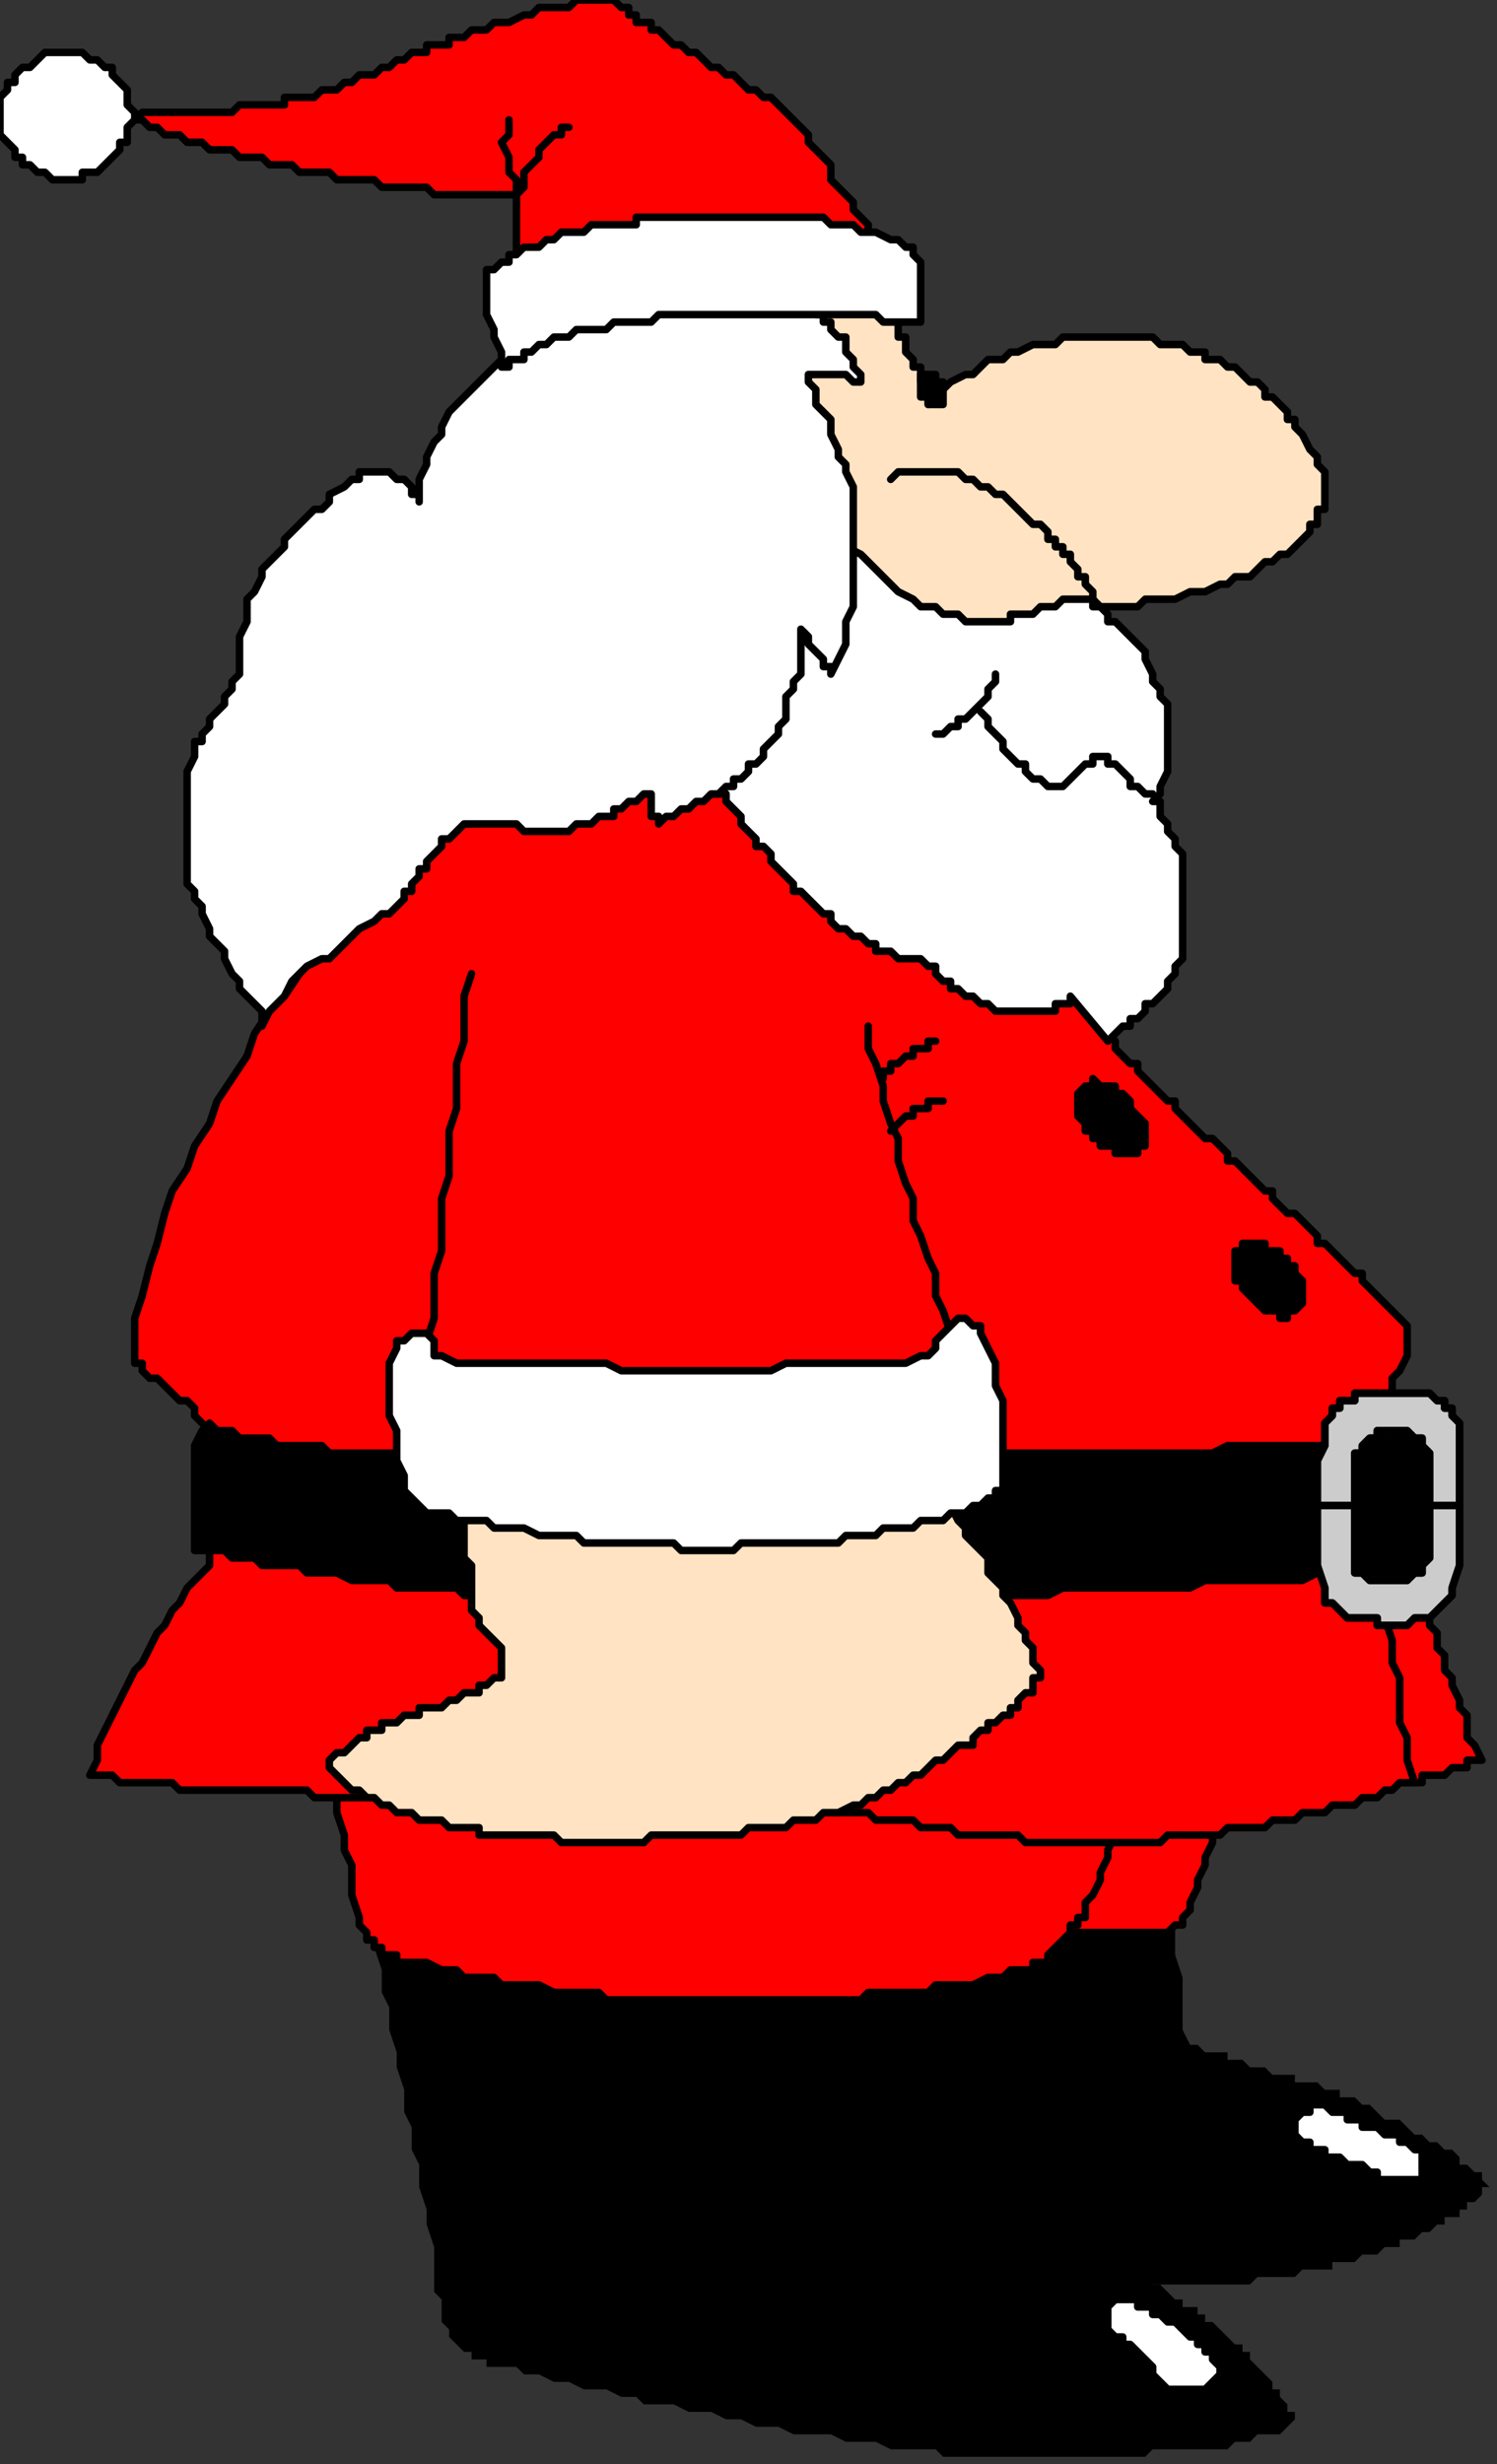 <?xml version="1.0" encoding="UTF-8" standalone="no"?>
<svg
   xmlns:dc="http://purl.org/dc/elements/1.1/"
   xmlns:cc="http://creativecommons.org/ns#"
   xmlns:rdf="http://www.w3.org/1999/02/22-rdf-syntax-ns#"
   xmlns:svg="http://www.w3.org/2000/svg"
   xmlns="http://www.w3.org/2000/svg"
   xmlns:sodipodi="http://sodipodi.sourceforge.net/DTD/sodipodi-0.dtd"
   xmlns:inkscape="http://www.inkscape.org/namespaces/inkscape"
   version="1.0"
   width="52.917mm"
   height="87.048mm"
   id="svg113"
   sodipodi:docname="SANTA009.WMF">
  <rect width="100%" height="100%" fill="#333333" stroke="none"/>
  <sodipodi:namedview
     pagecolor="#ffffff"
     bordercolor="#666666"
     borderopacity="1"
     objecttolerance="10"
     gridtolerance="10"
     guidetolerance="10"
     inkscape:pageopacity="0"
     inkscape:pageshadow="2"
     inkscape:window-width="640"
     inkscape:window-height="480"
     id="namedview115" />
  <defs
     id="defs3">
    <pattern
       id="WMFhbasepattern"
       patternUnits="userSpaceOnUse"
       width="6"
       height="6"
       x="0"
       y="0" />
  </defs>
  <path
     style="fill:#ff0000;fill-rule:evenodd;fill-opacity:1;stroke:none;"
     d="  M 117,33   L 116,32   L 116,30   L 115,29   L 114,28   L 114,27   L 113,26   L 112,25   L 111,24   L 111,22   L 110,21   L 109,20   L 108,19   L 108,18   L 107,17   L 106,16   L 105,15   L 104,14   L 103,13   L 102,13   L 101,12   L 100,12   L 99,11   L 98,10   L 97,10   L 96,9   L 95,9   L 94,8   L 93,7   L 92,7   L 91,6   L 90,6   L 89,5   L 89,5   L 88,4   L 88,4   L 87,4   L 87,4   L 87,3   L 86,3   L 86,3   L 85,3   L 85,2   L 85,2   L 84,2   L 84,1   L 83,1   L 83,1   L 82,0   L 82,0   L 81,0   L 80,0   L 79,0   L 78,0   L 77,0   L 76,1   L 75,1   L 73,1   L 72,1   L 71,2   L 70,2   L 68,3   L 67,3   L 66,3   L 65,4   L 64,4   L 63,4   L 63,4   L 62,5   L 61,5   L 60,5   L 60,6   L 59,6   L 58,6   L 57,6   L 57,7   L 56,7   L 55,7   L 54,8   L 54,8   L 53,8   L 52,9   L 51,9   L 51,9   L 50,10   L 49,10   L 48,10   L 47,11   L 47,11   L 46,11   L 45,12   L 44,12   L 44,12   L 43,12   L 42,13   L 41,13   L 41,13   L 40,13   L 39,13   L 38,13   L 38,14   L 37,14   L 36,14   L 35,14   L 35,14   L 34,14   L 33,14   L 32,14   L 32,14   L 31,15   L 30,15   L 29,15   L 29,15   L 28,15   L 27,15   L 26,15   L 26,15   L 25,15   L 24,15   L 23,15   L 23,15   L 22,15   L 21,15   L 20,15   L 20,15   L 19,15   L 18,16   L 17,16   L 17,16   L 17,16   L 18,16   L 19,16   L 20,17   L 20,17   L 21,17   L 22,18   L 23,18   L 23,18   L 24,18   L 25,19   L 26,19   L 26,19   L 27,19   L 28,20   L 29,20   L 29,20   L 30,20   L 31,20   L 32,21   L 32,21   L 33,21   L 34,21   L 35,21   L 36,22   L 36,22   L 37,22   L 38,22   L 39,22   L 39,22   L 40,23   L 41,23   L 42,23   L 43,23   L 43,23   L 44,23   L 45,24   L 46,24   L 47,24   L 47,24   L 48,24   L 49,24   L 50,24   L 50,24   L 51,25   L 52,25   L 53,25   L 54,25   L 55,25   L 56,25   L 57,25   L 58,26   L 59,26   L 60,26   L 61,26   L 62,26   L 63,26   L 64,26   L 65,26   L 66,26   L 67,26   L 68,26   L 68,26   L 69,26   L 69,28   L 69,30   L 69,32   L 69,35   L 71,35   L 72,35   L 74,35   L 75,35   L 77,35   L 78,35   L 80,35   L 81,34   L 83,34   L 84,34   L 86,34   L 87,34   L 89,34   L 90,34   L 92,34   L 93,34   L 95,34   L 96,34   L 98,34   L 99,34   L 101,33   L 102,33   L 104,33   L 105,33   L 107,33   L 108,33   L 110,33   L 111,33   L 113,33   L 114,33   L 116,33   L 117,33  z "
     id="path5" />
  <path
     style="fill:none;stroke:#000000;stroke-width:1px;stroke-linecap:round;stroke-linejoin:round;stroke-miterlimit:4;stroke-dasharray:none;stroke-opacity:1;"
     d="  M 117,33   L 116,32   L 116,30   L 115,29   L 114,28   L 114,27   L 113,26   L 112,25   L 111,24   L 111,22   L 110,21   L 109,20   L 108,19   L 108,18   L 107,17   L 106,16   L 105,15   L 104,14   L 103,13   L 102,13   L 101,12   L 100,12   L 99,11   L 98,10   L 97,10   L 96,9   L 95,9   L 94,8   L 93,7   L 92,7   L 91,6   L 90,6   L 89,5   L 89,5   L 88,4   L 88,4   L 87,4   L 87,4   L 87,3   L 86,3   L 86,3   L 85,3   L 85,2   L 85,2   L 84,2   L 84,1   L 83,1   L 83,1   L 82,0   L 82,0   L 81,0   L 80,0   L 79,0   L 78,0   L 77,0   L 76,1   L 75,1   L 73,1   L 72,1   L 71,2   L 70,2   L 68,3   L 67,3   L 66,3   L 65,4   L 64,4   L 63,4   L 63,4   L 62,5   L 61,5   L 60,5   L 60,6   L 59,6   L 58,6   L 57,6   L 57,7   L 56,7   L 55,7   L 54,8   L 54,8   L 53,8   L 52,9   L 51,9   L 51,9   L 50,10   L 49,10   L 48,10   L 47,11   L 47,11   L 46,11   L 45,12   L 44,12   L 44,12   L 43,12   L 42,13   L 41,13   L 41,13   L 40,13   L 39,13   L 38,13   L 38,14   L 37,14   L 36,14   L 35,14   L 35,14   L 34,14   L 33,14   L 32,14   L 32,14   L 31,15   L 30,15   L 29,15   L 29,15   L 28,15   L 27,15   L 26,15   L 26,15   L 25,15   L 24,15   L 23,15   L 23,15   L 22,15   L 21,15   L 20,15   L 20,15   L 19,15   L 18,16   L 17,16   L 17,16   L 17,16   L 18,16   L 19,16   L 20,17   L 20,17   L 21,17   L 22,18   L 23,18   L 23,18   L 24,18   L 25,19   L 26,19   L 26,19   L 27,19   L 28,20   L 29,20   L 29,20   L 30,20   L 31,20   L 32,21   L 32,21   L 33,21   L 34,21   L 35,21   L 36,22   L 36,22   L 37,22   L 38,22   L 39,22   L 39,22   L 40,23   L 41,23   L 42,23   L 43,23   L 43,23   L 44,23   L 45,24   L 46,24   L 47,24   L 47,24   L 48,24   L 49,24   L 50,24   L 50,24   L 51,25   L 52,25   L 53,25   L 54,25   L 55,25   L 56,25   L 57,25   L 58,26   L 59,26   L 60,26   L 61,26   L 62,26   L 63,26   L 64,26   L 65,26   L 66,26   L 67,26   L 68,26   L 68,26   L 69,26   L 69,28   L 69,30   L 69,32   L 69,35   L 71,35   L 72,35   L 74,35   L 75,35   L 77,35   L 78,35   L 80,35   L 81,34   L 83,34   L 84,34   L 86,34   L 87,34   L 89,34   L 90,34   L 92,34   L 93,34   L 95,34   L 96,34   L 98,34   L 99,34   L 101,33   L 102,33   L 104,33   L 105,33   L 107,33   L 108,33   L 110,33   L 111,33   L 113,33   L 114,33   L 116,33   L 117,33  "
     id="path7" />
  <path
     style="fill:#ffe3c2;fill-rule:evenodd;fill-opacity:1;stroke:none;"
     d="  M 104,40   L 105,40   L 106,40   L 107,40   L 108,40   L 108,40   L 109,40   L 110,40   L 111,40   L 112,41   L 113,41   L 114,41   L 115,41   L 116,41   L 117,41   L 118,41   L 119,41   L 119,42   L 119,42   L 120,43   L 120,44   L 120,45   L 121,45   L 121,46   L 121,47   L 122,48   L 122,49   L 123,49   L 123,50   L 123,51   L 124,52   L 124,53   L 124,54   L 125,53   L 126,52   L 127,51   L 129,50   L 130,50   L 131,49   L 132,48   L 133,48   L 134,48   L 135,47   L 136,47   L 138,46   L 139,46   L 140,46   L 141,46   L 142,45   L 143,45   L 145,45   L 146,45   L 147,45   L 148,45   L 149,45   L 150,45   L 152,45   L 153,45   L 154,45   L 155,46   L 156,46   L 157,46   L 158,46   L 159,47   L 161,47   L 161,48   L 162,48   L 163,48   L 164,49   L 165,49   L 166,50   L 167,51   L 168,51   L 169,52   L 169,53   L 170,53   L 171,54   L 172,55   L 172,56   L 173,56   L 173,57   L 174,58   L 175,60   L 176,61   L 176,62   L 177,63   L 177,65   L 177,66   L 177,68   L 176,68   L 176,69   L 176,70   L 175,70   L 175,71   L 174,72   L 174,72   L 173,73   L 173,73   L 172,74   L 171,74   L 170,75   L 170,75   L 169,75   L 168,76   L 168,76   L 167,77   L 165,77   L 164,78   L 163,78   L 161,79   L 160,79   L 159,79   L 157,80   L 156,80   L 155,80   L 153,80   L 152,81   L 151,81   L 149,81   L 148,81   L 147,81   L 146,81   L 145,81   L 144,82   L 143,82   L 142,82   L 141,83   L 140,83   L 139,84   L 138,84   L 137,84   L 136,85   L 135,85   L 134,85   L 133,86   L 132,86   L 131,85   L 129,85   L 128,85   L 127,84   L 125,84   L 124,84   L 123,83   L 121,82   L 120,82   L 119,81   L 118,80   L 116,79   L 115,79   L 114,78   L 112,77   L 111,76   L 110,75   L 104,40  z "
     id="path9" />
  <path
     style="fill:none;stroke:#000000;stroke-width:1px;stroke-linecap:round;stroke-linejoin:round;stroke-miterlimit:4;stroke-dasharray:none;stroke-opacity:1;"
     d="  M 104,40   L 105,40   L 106,40   L 107,40   L 108,40   L 108,40   L 109,40   L 110,40   L 111,40   L 112,41   L 113,41   L 114,41   L 115,41   L 116,41   L 117,41   L 118,41   L 119,41   L 119,42   L 119,42   L 120,43   L 120,44   L 120,45   L 121,45   L 121,46   L 121,47   L 122,48   L 122,49   L 123,49   L 123,50   L 123,51   L 124,52   L 124,53   L 124,54   L 125,53   L 126,52   L 127,51   L 129,50   L 130,50   L 131,49   L 132,48   L 133,48   L 134,48   L 135,47   L 136,47   L 138,46   L 139,46   L 140,46   L 141,46   L 142,45   L 143,45   L 145,45   L 146,45   L 147,45   L 148,45   L 149,45   L 150,45   L 152,45   L 153,45   L 154,45   L 155,46   L 156,46   L 157,46   L 158,46   L 159,47   L 161,47   L 161,48   L 162,48   L 163,48   L 164,49   L 165,49   L 166,50   L 167,51   L 168,51   L 169,52   L 169,53   L 170,53   L 171,54   L 172,55   L 172,56   L 173,56   L 173,57   L 174,58   L 175,60   L 176,61   L 176,62   L 177,63   L 177,65   L 177,66   L 177,68   L 176,68   L 176,69   L 176,70   L 175,70   L 175,71   L 174,72   L 174,72   L 173,73   L 173,73   L 172,74   L 171,74   L 170,75   L 170,75   L 169,75   L 168,76   L 168,76   L 167,77   L 165,77   L 164,78   L 163,78   L 161,79   L 160,79   L 159,79   L 157,80   L 156,80   L 155,80   L 153,80   L 152,81   L 151,81   L 149,81   L 148,81   L 147,81   L 146,81   L 145,81   L 144,82   L 143,82   L 142,82   L 141,83   L 140,83   L 139,84   L 138,84   L 137,84   L 136,85   L 135,85   L 134,85   L 133,86   L 132,86   L 131,85   L 129,85   L 128,85   L 127,84   L 125,84   L 124,84   L 123,83   L 121,82   L 120,82   L 119,81   L 118,80   L 116,79   L 115,79   L 114,78   L 112,77   L 111,76   L 110,75   L 104,40  "
     id="path11" />
  <path
     style="fill:#000000;fill-rule:evenodd;fill-opacity:1;stroke:none;"
     d="  M 156,255   L 157,257   L 157,259   L 157,261   L 158,264   L 158,266   L 158,268   L 158,271   L 159,273   L 159,273   L 160,273   L 161,274   L 162,274   L 163,274   L 164,274   L 164,275   L 165,275   L 166,275   L 167,276   L 167,276   L 168,276   L 169,276   L 170,277   L 171,277   L 172,277   L 173,277   L 173,278   L 174,278   L 175,278   L 176,278   L 177,279   L 178,279   L 179,279   L 179,280   L 180,280   L 181,280   L 182,281   L 183,281   L 184,282   L 184,282   L 185,283   L 186,283   L 187,283   L 188,284   L 189,285   L 190,285   L 191,286   L 192,286   L 193,287   L 194,287   L 195,288   L 195,289   L 196,289   L 197,290   L 198,290   L 198,291   L 199,292   L 199,292   L 198,292   L 198,293   L 198,293   L 197,294   L 197,294   L 196,294   L 196,295   L 196,295   L 195,295   L 195,296   L 194,296   L 194,296   L 193,296   L 193,297   L 192,297   L 192,297   L 191,298   L 190,298   L 189,299   L 188,299   L 187,299   L 187,300   L 186,300   L 185,300   L 184,301   L 183,301   L 183,301   L 182,301   L 181,302   L 180,302   L 179,302   L 178,302   L 178,303   L 177,303   L 176,303   L 175,303   L 175,303   L 174,303   L 173,304   L 172,304   L 172,304   L 171,304   L 170,304   L 169,304   L 169,304   L 168,304   L 167,305   L 166,305   L 165,305   L 165,305   L 164,305   L 163,305   L 162,305   L 161,305   L 160,305   L 159,305   L 159,305   L 158,305   L 157,305   L 156,305   L 155,305   L 154,305   L 154,305   L 152,305   L 151,304   L 149,304   L 148,303   L 147,303   L 145,302   L 144,302   L 143,301   L 141,301   L 140,300   L 139,300   L 137,299   L 136,299   L 135,298   L 133,298   L 132,297   L 136,255   L 156,255  z "
     id="path13" />
  <path
     style="fill:#000000;fill-rule:evenodd;fill-opacity:1;stroke:none;"
     d="  M 50,258   L 50,260   L 51,263   L 51,266   L 52,268   L 52,271   L 53,274   L 53,276   L 54,279   L 54,282   L 55,284   L 55,287   L 56,289   L 56,292   L 57,295   L 57,297   L 58,300   L 58,301   L 58,303   L 58,304   L 58,306   L 59,307   L 59,309   L 59,310   L 60,311   L 60,312   L 60,312   L 61,313   L 61,313   L 61,313   L 62,314   L 62,314   L 63,314   L 63,315   L 64,315   L 64,315   L 65,315   L 65,316   L 66,316   L 67,316   L 67,316   L 69,316   L 70,317   L 72,317   L 74,318   L 76,318   L 78,319   L 79,319   L 81,319   L 83,320   L 85,320   L 86,321   L 88,321   L 90,321   L 92,322   L 94,322   L 95,322   L 97,323   L 99,323   L 101,324   L 102,324   L 104,324   L 106,325   L 108,325   L 110,325   L 111,325   L 113,326   L 115,326   L 117,326   L 119,327   L 120,327   L 122,327   L 124,327   L 125,327   L 126,328   L 127,328   L 128,328   L 129,328   L 130,328   L 131,328   L 132,328   L 133,328   L 134,328   L 135,328   L 136,328   L 137,328   L 138,328   L 139,328   L 140,328   L 141,328   L 143,328   L 143,328   L 145,328   L 146,328   L 147,328   L 148,328   L 149,328   L 150,328   L 151,328   L 152,328   L 153,328   L 154,327   L 155,327   L 156,327   L 157,327   L 158,327   L 159,327   L 160,327   L 161,327   L 163,327   L 164,327   L 165,326   L 166,326   L 167,326   L 168,325   L 169,325   L 170,325   L 171,325   L 172,324   L 172,324   L 173,323   L 173,322   L 172,322   L 172,321   L 171,320   L 171,319   L 170,319   L 170,318   L 169,317   L 169,317   L 168,316   L 168,316   L 167,315   L 167,314   L 166,314   L 166,313   L 165,313   L 164,312   L 164,312   L 163,311   L 163,311   L 162,310   L 162,310   L 161,310   L 161,309   L 160,309   L 160,308   L 159,308   L 158,308   L 158,307   L 157,307   L 157,307   L 156,306   L 156,306   L 155,305   L 155,305   L 154,305   L 154,304   L 153,304   L 153,304   L 152,303   L 151,303   L 150,302   L 149,302   L 148,301   L 147,301   L 146,300   L 145,299   L 144,299   L 143,298   L 142,298   L 141,297   L 140,297   L 139,296   L 138,296   L 137,295   L 136,295   L 139,261   L 50,258  z "
     id="path15" />
  <path
     style="fill:#ffffff;fill-rule:evenodd;fill-opacity:1;stroke:none;"
     d="  M 138,259   L 138,258   L 140,259   L 140,260   L 138,259  z "
     id="path17" />
  <path
     style="fill:none;stroke:#000000;stroke-width:1px;stroke-linecap:round;stroke-linejoin:round;stroke-miterlimit:4;stroke-dasharray:none;stroke-opacity:1;"
     d="  M 138,259   L 138,258   L 140,259   L 140,260   L 138,259  "
     id="path19" />
  <path
     style="fill:#ff0000;fill-rule:evenodd;fill-opacity:1;stroke:none;"
     d="  M 163,242   L 163,243   L 162,245   L 162,246   L 161,248   L 161,249   L 160,251   L 160,252   L 159,254   L 159,255   L 159,255   L 158,256   L 158,257   L 157,257   L 156,258   L 155,258   L 154,258   L 153,258   L 152,258   L 151,258   L 150,258   L 149,258   L 149,258   L 148,258   L 147,258   L 146,258   L 145,258   L 144,258   L 143,258   L 142,258   L 141,258   L 140,258   L 139,258   L 140,257   L 140,256   L 141,255   L 141,254   L 141,253   L 142,252   L 142,251   L 143,250   L 143,249   L 143,248   L 144,247   L 144,246   L 145,245   L 145,244   L 146,243   L 146,242   L 147,242   L 148,242   L 149,242   L 150,242   L 151,242   L 152,242   L 154,242   L 155,242   L 156,242   L 157,242   L 158,242   L 159,242   L 160,242   L 161,242   L 162,242   L 163,242  z "
     id="path21" />
  <path
     style="fill:none;stroke:#000000;stroke-width:1px;stroke-linecap:round;stroke-linejoin:round;stroke-miterlimit:4;stroke-dasharray:none;stroke-opacity:1;"
     d="  M 163,242   L 163,243   L 162,245   L 162,246   L 161,248   L 161,249   L 160,251   L 160,252   L 159,254   L 159,255   L 159,255   L 158,256   L 158,257   L 157,257   L 156,258   L 155,258   L 154,258   L 153,258   L 152,258   L 151,258   L 150,258   L 149,258   L 149,258   L 148,258   L 147,258   L 146,258   L 145,258   L 144,258   L 143,258   L 142,258   L 141,258   L 140,258   L 139,258   L 140,257   L 140,256   L 141,255   L 141,254   L 141,253   L 142,252   L 142,251   L 143,250   L 143,249   L 143,248   L 144,247   L 144,246   L 145,245   L 145,244   L 146,243   L 146,242   L 147,242   L 148,242   L 149,242   L 150,242   L 151,242   L 152,242   L 154,242   L 155,242   L 156,242   L 157,242   L 158,242   L 159,242   L 160,242   L 161,242   L 162,242   L 163,242  "
     id="path23" />
  <path
     style="fill:#ff0000;fill-rule:evenodd;fill-opacity:1;stroke:none;"
     d="  M 44,238   L 45,240   L 45,242   L 46,245   L 46,247   L 47,249   L 47,251   L 47,253   L 48,256   L 48,256   L 48,257   L 48,257   L 49,258   L 49,258   L 49,258   L 49,259   L 50,259   L 50,260   L 50,260   L 51,260   L 51,261   L 52,261   L 52,261   L 53,261   L 53,262   L 55,262   L 56,262   L 57,262   L 59,263   L 60,263   L 61,263   L 62,264   L 64,264   L 65,264   L 66,264   L 67,265   L 69,265   L 70,265   L 71,265   L 72,265   L 74,266   L 75,266   L 76,266   L 77,266   L 79,266   L 80,266   L 81,267   L 82,267   L 84,267   L 85,267   L 86,267   L 88,267   L 89,267   L 90,267   L 91,267   L 93,267   L 94,267   L 95,267   L 97,267   L 98,267   L 99,267   L 101,267   L 102,267   L 103,267   L 105,267   L 106,267   L 107,267   L 108,267   L 110,267   L 111,267   L 112,267   L 114,267   L 115,267   L 116,266   L 117,266   L 119,266   L 120,266   L 121,266   L 123,266   L 124,266   L 125,265   L 126,265   L 128,265   L 129,265   L 130,265   L 132,264   L 133,264   L 134,264   L 135,263   L 136,263   L 137,263   L 138,263   L 138,262   L 139,262   L 140,262   L 140,261   L 141,260   L 141,260   L 142,259   L 142,259   L 143,258   L 143,257   L 144,257   L 144,256   L 145,256   L 145,254   L 146,253   L 147,251   L 147,250   L 148,248   L 148,247   L 149,245   L 149,244   L 146,243   L 143,243   L 140,243   L 136,242   L 133,242   L 130,242   L 126,242   L 123,241   L 120,241   L 117,241   L 113,241   L 110,241   L 107,240   L 103,240   L 100,240   L 97,240   L 94,240   L 90,240   L 87,240   L 84,239   L 80,239   L 77,239   L 74,239   L 70,239   L 67,239   L 64,239   L 61,239   L 57,238   L 54,238   L 51,238   L 47,238   L 44,238  z "
     id="path25" />
  <path
     style="fill:none;stroke:#000000;stroke-width:1px;stroke-linecap:round;stroke-linejoin:round;stroke-miterlimit:4;stroke-dasharray:none;stroke-opacity:1;"
     d="  M 44,238   L 45,240   L 45,242   L 46,245   L 46,247   L 47,249   L 47,251   L 47,253   L 48,256   L 48,256   L 48,257   L 48,257   L 49,258   L 49,258   L 49,258   L 49,259   L 50,259   L 50,260   L 50,260   L 51,260   L 51,261   L 52,261   L 52,261   L 53,261   L 53,262   L 55,262   L 56,262   L 57,262   L 59,263   L 60,263   L 61,263   L 62,264   L 64,264   L 65,264   L 66,264   L 67,265   L 69,265   L 70,265   L 71,265   L 72,265   L 74,266   L 75,266   L 76,266   L 77,266   L 79,266   L 80,266   L 81,267   L 82,267   L 84,267   L 85,267   L 86,267   L 88,267   L 89,267   L 90,267   L 91,267   L 93,267   L 94,267   L 95,267   L 97,267   L 98,267   L 99,267   L 101,267   L 102,267   L 103,267   L 105,267   L 106,267   L 107,267   L 108,267   L 110,267   L 111,267   L 112,267   L 114,267   L 115,267   L 116,266   L 117,266   L 119,266   L 120,266   L 121,266   L 123,266   L 124,266   L 125,265   L 126,265   L 128,265   L 129,265   L 130,265   L 132,264   L 133,264   L 134,264   L 135,263   L 136,263   L 137,263   L 138,263   L 138,262   L 139,262   L 140,262   L 140,261   L 141,260   L 141,260   L 142,259   L 142,259   L 143,258   L 143,257   L 144,257   L 144,256   L 145,256   L 145,254   L 146,253   L 147,251   L 147,250   L 148,248   L 148,247   L 149,245   L 149,244   L 146,243   L 143,243   L 140,243   L 136,242   L 133,242   L 130,242   L 126,242   L 123,241   L 120,241   L 117,241   L 113,241   L 110,241   L 107,240   L 103,240   L 100,240   L 97,240   L 94,240   L 90,240   L 87,240   L 84,239   L 80,239   L 77,239   L 74,239   L 70,239   L 67,239   L 64,239   L 61,239   L 57,238   L 54,238   L 51,238   L 47,238   L 44,238  "
     id="path27" />
  <path
     style="fill:#ff0000;fill-rule:evenodd;fill-opacity:1;stroke:none;"
     d="  M 182,215   L 182,214   L 183,214   L 183,214   L 184,214   L 184,214   L 185,214   L 185,214   L 186,214   L 186,214   L 187,213   L 187,213   L 188,213   L 188,213   L 189,213   L 190,213   L 190,213   L 190,214   L 191,216   L 191,217   L 192,218   L 192,220   L 193,221   L 193,223   L 194,224   L 194,225   L 195,227   L 195,228   L 196,229   L 196,230   L 196,232   L 197,233   L 198,235   L 197,235   L 196,235   L 196,236   L 195,236   L 195,236   L 194,236   L 193,237   L 193,237   L 192,237   L 191,237   L 190,237   L 190,238   L 189,238   L 188,238   L 187,238   L 186,238   L 186,235   L 185,232   L 184,229   L 184,226   L 183,223   L 183,220   L 182,217   L 182,215  z "
     id="path29" />
  <path
     style="fill:none;stroke:#000000;stroke-width:1px;stroke-linecap:round;stroke-linejoin:round;stroke-miterlimit:4;stroke-dasharray:none;stroke-opacity:1;"
     d="  M 182,215   L 182,214   L 183,214   L 183,214   L 184,214   L 184,214   L 185,214   L 185,214   L 186,214   L 186,214   L 187,213   L 187,213   L 188,213   L 188,213   L 189,213   L 190,213   L 190,213   L 190,214   L 191,216   L 191,217   L 192,218   L 192,220   L 193,221   L 193,223   L 194,224   L 194,225   L 195,227   L 195,228   L 196,229   L 196,230   L 196,232   L 197,233   L 198,235   L 197,235   L 196,235   L 196,236   L 195,236   L 195,236   L 194,236   L 193,237   L 193,237   L 192,237   L 191,237   L 190,237   L 190,238   L 189,238   L 188,238   L 187,238   L 186,238   L 186,235   L 185,232   L 184,229   L 184,226   L 183,223   L 183,220   L 182,217   L 182,215  "
     id="path31" />
  <path
     style="fill:#ff0000;fill-rule:evenodd;fill-opacity:1;stroke:none;"
     d="  M 65,108   L 64,108   L 63,109   L 63,110   L 62,110   L 61,111   L 60,112   L 59,112   L 58,113   L 57,114   L 57,114   L 56,115   L 55,116   L 54,116   L 53,117   L 52,118   L 51,118   L 51,119   L 50,119   L 49,120   L 48,121   L 47,122   L 47,122   L 46,123   L 45,124   L 44,124   L 44,125   L 43,126   L 42,127   L 41,128   L 41,128   L 40,129   L 40,130   L 38,133   L 36,135   L 34,138   L 33,141   L 31,144   L 29,147   L 28,150   L 26,153   L 25,156   L 23,159   L 22,162   L 21,166   L 20,169   L 19,173   L 18,176   L 18,180   L 18,181   L 18,181   L 18,182   L 19,182   L 19,183   L 20,184   L 21,184   L 22,185   L 23,186   L 24,187   L 25,187   L 26,188   L 26,189   L 27,190   L 28,191   L 29,192   L 29,194   L 29,196   L 29,198   L 28,200   L 28,203   L 28,205   L 28,206   L 28,209   L 27,210   L 25,212   L 24,214   L 23,215   L 22,217   L 21,218   L 20,220   L 19,222   L 18,223   L 17,225   L 16,227   L 15,229   L 14,231   L 13,233   L 13,235   L 12,237   L 13,237   L 15,237   L 16,238   L 17,238   L 18,238   L 19,238   L 20,238   L 22,238   L 23,238   L 24,239   L 25,239   L 26,239   L 28,239   L 29,239   L 30,239   L 31,239   L 32,239   L 34,239   L 35,239   L 36,239   L 37,239   L 38,239   L 40,239   L 41,239   L 42,240   L 43,240   L 44,240   L 46,240   L 47,240   L 48,240   L 49,240   L 50,240   L 53,240   L 55,240   L 57,240   L 59,240   L 61,240   L 63,241   L 65,241   L 67,241   L 69,241   L 71,241   L 73,241   L 75,241   L 77,241   L 79,241   L 81,241   L 83,241   L 85,241   L 87,241   L 89,242   L 91,242   L 93,242   L 95,242   L 97,242   L 99,242   L 101,242   L 103,242   L 105,242   L 107,242   L 109,242   L 111,242   L 114,242   L 116,242   L 117,243   L 117,243   L 118,243   L 119,243   L 120,243   L 121,243   L 122,243   L 123,244   L 124,244   L 125,244   L 126,244   L 127,244   L 127,244   L 128,245   L 129,245   L 130,245   L 131,245   L 132,245   L 133,245   L 134,245   L 135,245   L 136,245   L 137,246   L 138,246   L 139,246   L 140,246   L 140,246   L 141,246   L 142,246   L 143,246   L 144,246   L 145,246   L 146,246   L 148,246   L 149,246   L 151,246   L 152,246   L 153,246   L 155,246   L 156,245   L 158,245   L 159,245   L 160,245   L 162,245   L 163,245   L 164,244   L 166,244   L 167,244   L 169,244   L 170,243   L 171,243   L 173,243   L 174,242   L 175,242   L 177,242   L 178,241   L 179,241   L 181,241   L 182,240   L 184,240   L 185,239   L 186,239   L 187,238   L 189,238   L 188,235   L 188,232   L 187,230   L 187,227   L 187,224   L 186,222   L 186,219   L 185,216   L 185,209   L 186,201   L 186,193   L 186,186   L 186,184   L 187,183   L 188,181   L 188,180   L 188,178   L 188,177   L 187,176   L 186,175   L 185,174   L 184,173   L 183,172   L 182,171   L 182,170   L 181,170   L 180,169   L 179,168   L 178,167   L 177,166   L 176,166   L 176,165   L 175,164   L 174,163   L 173,162   L 172,162   L 171,161   L 170,160   L 170,159   L 169,159   L 168,158   L 167,157   L 166,156   L 165,155   L 164,155   L 164,154   L 163,153   L 162,152   L 161,152   L 160,151   L 159,150   L 158,149   L 157,148   L 157,147   L 156,147   L 155,146   L 154,145   L 153,144   L 152,143   L 152,142   L 151,142   L 150,141   L 149,140   L 149,139   L 148,138   L 147,137   L 146,136   L 145,135   L 145,134   L 144,133   L 143,133   L 142,132   L 142,131   L 141,130   L 140,129   L 139,128   L 138,127   L 138,126   L 137,126   L 136,125   L 135,124   L 135,123   L 134,123   L 133,122   L 131,121   L 130,120   L 129,119   L 127,118   L 126,117   L 125,116   L 123,114   L 122,113   L 121,112   L 120,111   L 118,110   L 117,109   L 116,108   L 114,107   L 113,106   L 112,105   L 110,105   L 109,105   L 107,105   L 106,105   L 104,105   L 103,105   L 101,105   L 100,105   L 99,105   L 97,106   L 96,106   L 94,106   L 93,106   L 91,106   L 90,106   L 88,106   L 87,106   L 85,106   L 84,106   L 82,107   L 81,107   L 80,107   L 78,107   L 77,107   L 75,107   L 74,107   L 72,107   L 71,107   L 69,107   L 68,107   L 67,108   L 65,108  z "
     id="path33" />
  <path
     style="fill:none;stroke:#000000;stroke-width:1px;stroke-linecap:round;stroke-linejoin:round;stroke-miterlimit:4;stroke-dasharray:none;stroke-opacity:1;"
     d="  M 65,108   L 64,108   L 63,109   L 63,110   L 62,110   L 61,111   L 60,112   L 59,112   L 58,113   L 57,114   L 57,114   L 56,115   L 55,116   L 54,116   L 53,117   L 52,118   L 51,118   L 51,119   L 50,119   L 49,120   L 48,121   L 47,122   L 47,122   L 46,123   L 45,124   L 44,124   L 44,125   L 43,126   L 42,127   L 41,128   L 41,128   L 40,129   L 40,130   L 38,133   L 36,135   L 34,138   L 33,141   L 31,144   L 29,147   L 28,150   L 26,153   L 25,156   L 23,159   L 22,162   L 21,166   L 20,169   L 19,173   L 18,176   L 18,180   L 18,181   L 18,181   L 18,182   L 19,182   L 19,183   L 20,184   L 21,184   L 22,185   L 23,186   L 24,187   L 25,187   L 26,188   L 26,189   L 27,190   L 28,191   L 29,192   L 29,194   L 29,196   L 29,198   L 28,200   L 28,203   L 28,205   L 28,206   L 28,209   L 27,210   L 25,212   L 24,214   L 23,215   L 22,217   L 21,218   L 20,220   L 19,222   L 18,223   L 17,225   L 16,227   L 15,229   L 14,231   L 13,233   L 13,235   L 12,237   L 13,237   L 15,237   L 16,238   L 17,238   L 18,238   L 19,238   L 20,238   L 22,238   L 23,238   L 24,239   L 25,239   L 26,239   L 28,239   L 29,239   L 30,239   L 31,239   L 32,239   L 34,239   L 35,239   L 36,239   L 37,239   L 38,239   L 40,239   L 41,239   L 42,240   L 43,240   L 44,240   L 46,240   L 47,240   L 48,240   L 49,240   L 50,240   L 53,240   L 55,240   L 57,240   L 59,240   L 61,240   L 63,241   L 65,241   L 67,241   L 69,241   L 71,241   L 73,241   L 75,241   L 77,241   L 79,241   L 81,241   L 83,241   L 85,241   L 87,241   L 89,242   L 91,242   L 93,242   L 95,242   L 97,242   L 99,242   L 101,242   L 103,242   L 105,242   L 107,242   L 109,242   L 111,242   L 114,242   L 116,242   L 117,243   L 117,243   L 118,243   L 119,243   L 120,243   L 121,243   L 122,243   L 123,244   L 124,244   L 125,244   L 126,244   L 127,244   L 127,244   L 128,245   L 129,245   L 130,245   L 131,245   L 132,245   L 133,245   L 134,245   L 135,245   L 136,245   L 137,246   L 138,246   L 139,246   L 140,246   L 140,246   L 141,246   L 142,246   L 143,246   L 144,246   L 145,246   L 146,246   L 148,246   L 149,246   L 151,246   L 152,246   L 153,246   L 155,246   L 156,245   L 158,245   L 159,245   L 160,245   L 162,245   L 163,245   L 164,244   L 166,244   L 167,244   L 169,244   L 170,243   L 171,243   L 173,243   L 174,242   L 175,242   L 177,242   L 178,241   L 179,241   L 181,241   L 182,240   L 184,240   L 185,239   L 186,239   L 187,238   L 189,238   L 188,235   L 188,232   L 187,230   L 187,227   L 187,224   L 186,222   L 186,219   L 185,216   L 185,209   L 186,201   L 186,193   L 186,186   L 186,184   L 187,183   L 188,181   L 188,180   L 188,178   L 188,177   L 187,176   L 186,175   L 185,174   L 184,173   L 183,172   L 182,171   L 182,170   L 181,170   L 180,169   L 179,168   L 178,167   L 177,166   L 176,166   L 176,165   L 175,164   L 174,163   L 173,162   L 172,162   L 171,161   L 170,160   L 170,159   L 169,159   L 168,158   L 167,157   L 166,156   L 165,155   L 164,155   L 164,154   L 163,153   L 162,152   L 161,152   L 160,151   L 159,150   L 158,149   L 157,148   L 157,147   L 156,147   L 155,146   L 154,145   L 153,144   L 152,143   L 152,142   L 151,142   L 150,141   L 149,140   L 149,139   L 148,138   L 147,137   L 146,136   L 145,135   L 145,134   L 144,133   L 143,133   L 142,132   L 142,131   L 141,130   L 140,129   L 139,128   L 138,127   L 138,126   L 137,126   L 136,125   L 135,124   L 135,123   L 134,123   L 133,122   L 131,121   L 130,120   L 129,119   L 127,118   L 126,117   L 125,116   L 123,114   L 122,113   L 121,112   L 120,111   L 118,110   L 117,109   L 116,108   L 114,107   L 113,106   L 112,105   L 110,105   L 109,105   L 107,105   L 106,105   L 104,105   L 103,105   L 101,105   L 100,105   L 99,105   L 97,106   L 96,106   L 94,106   L 93,106   L 91,106   L 90,106   L 88,106   L 87,106   L 85,106   L 84,106   L 82,107   L 81,107   L 80,107   L 78,107   L 77,107   L 75,107   L 74,107   L 72,107   L 71,107   L 69,107   L 68,107   L 67,108   L 65,108  "
     id="path35" />
  <path
     style="fill:none;stroke:#000000;stroke-width:1px;stroke-linecap:round;stroke-linejoin:round;stroke-miterlimit:4;stroke-dasharray:none;stroke-opacity:1;"
     d="  M 63,130   L 62,133   L 62,136   L 62,139   L 61,142   L 61,145   L 61,148   L 60,151   L 60,154   L 60,157   L 59,160   L 59,164   L 59,167   L 58,170   L 58,173   L 58,176   L 57,179  "
     id="path37" />
  <path
     style="fill:none;stroke:#000000;stroke-width:1px;stroke-linecap:round;stroke-linejoin:round;stroke-miterlimit:4;stroke-dasharray:none;stroke-opacity:1;"
     d="  M 116,137   L 116,140   L 117,142   L 118,145   L 118,147   L 119,150   L 120,152   L 120,155   L 121,158   L 122,160   L 122,163   L 123,165   L 124,168   L 125,170   L 125,173   L 126,175   L 127,178  "
     id="path39" />
  <path
     style="fill:none;stroke:#000000;stroke-width:1px;stroke-linecap:round;stroke-linejoin:round;stroke-miterlimit:4;stroke-dasharray:none;stroke-opacity:1;"
     d="  M 125,139   L 124,139   L 124,140   L 123,140   L 123,140   L 123,140   L 122,140   L 122,141   L 121,141   L 121,141   L 120,142   L 120,142   L 119,142   L 119,143   L 118,143   L 118,143   L 118,144  "
     id="path41" />
  <path
     style="fill:none;stroke:#000000;stroke-width:1px;stroke-linecap:round;stroke-linejoin:round;stroke-miterlimit:4;stroke-dasharray:none;stroke-opacity:1;"
     d="  M 126,147   L 125,147   L 125,147   L 124,147   L 124,148   L 123,148   L 123,148   L 123,148   L 122,148   L 122,149   L 121,149   L 121,149   L 121,149   L 120,150   L 120,150   L 120,150   L 119,151  "
     id="path43" />
  <path
     style="fill:#000000;fill-rule:evenodd;fill-opacity:1;stroke:none;"
     d="  M 28,190   L 27,191   L 26,193   L 26,195   L 26,198   L 26,201   L 26,203   L 26,205   L 26,207   L 27,207   L 29,207   L 30,207   L 31,208   L 32,208   L 34,208   L 35,209   L 36,209   L 38,209   L 39,209   L 40,209   L 41,210   L 43,210   L 44,210   L 45,210   L 47,211   L 48,211   L 49,211   L 50,211   L 52,211   L 53,212   L 54,212   L 56,212   L 57,212   L 58,212   L 60,212   L 61,212   L 62,213   L 63,213   L 65,213   L 66,213   L 67,213   L 70,213   L 72,213   L 74,213   L 76,213   L 78,213   L 80,213   L 82,214   L 85,214   L 87,214   L 89,214   L 91,214   L 93,214   L 96,214   L 98,214   L 100,214   L 102,214   L 104,214   L 107,214   L 109,214   L 111,214   L 113,214   L 115,214   L 117,214   L 120,214   L 122,214   L 124,214   L 126,213   L 128,213   L 130,213   L 132,213   L 134,213   L 136,213   L 138,213   L 140,213   L 142,212   L 143,212   L 145,212   L 147,212   L 149,212   L 150,212   L 152,212   L 154,212   L 155,212   L 157,212   L 159,212   L 161,211   L 162,211   L 164,211   L 166,211   L 168,211   L 169,211   L 171,211   L 173,211   L 174,211   L 176,210   L 178,210   L 180,210   L 181,210   L 183,210   L 185,210   L 186,210   L 188,210   L 190,209   L 192,209   L 192,208   L 193,206   L 193,203   L 193,201   L 193,198   L 193,195   L 192,193   L 192,192   L 190,192   L 188,192   L 186,192   L 185,192   L 183,192   L 181,192   L 179,193   L 177,193   L 175,193   L 173,193   L 171,193   L 170,193   L 168,193   L 166,193   L 164,193   L 162,194   L 160,194   L 158,194   L 156,194   L 154,194   L 152,194   L 150,194   L 149,194   L 147,194   L 145,194   L 143,194   L 141,194   L 139,194   L 138,194   L 136,194   L 134,194   L 132,194   L 130,194   L 127,194   L 125,194   L 122,194   L 120,194   L 117,195   L 115,195   L 113,195   L 110,195   L 108,195   L 105,195   L 103,195   L 101,195   L 98,195   L 96,195   L 94,195   L 91,195   L 89,195   L 86,195   L 84,195   L 81,195   L 79,195   L 77,195   L 74,195   L 72,195   L 69,195   L 67,195   L 64,195   L 62,195   L 59,195   L 57,195   L 54,194   L 54,194   L 53,194   L 52,194   L 51,194   L 50,194   L 50,194   L 49,194   L 48,194   L 47,194   L 46,194   L 45,194   L 44,194   L 44,194   L 43,193   L 42,193   L 41,193   L 40,193   L 39,193   L 39,193   L 38,193   L 37,193   L 36,192   L 35,192   L 34,192   L 34,192   L 33,192   L 32,192   L 31,191   L 30,191   L 29,191   L 29,191   L 28,190  z "
     id="path45" />
  <path
     style="fill:none;stroke:#000000;stroke-width:1px;stroke-linecap:round;stroke-linejoin:round;stroke-miterlimit:4;stroke-dasharray:none;stroke-opacity:1;"
     d="  M 28,190   L 27,191   L 26,193   L 26,195   L 26,198   L 26,201   L 26,203   L 26,205   L 26,207   L 27,207   L 29,207   L 30,207   L 31,208   L 32,208   L 34,208   L 35,209   L 36,209   L 38,209   L 39,209   L 40,209   L 41,210   L 43,210   L 44,210   L 45,210   L 47,211   L 48,211   L 49,211   L 50,211   L 52,211   L 53,212   L 54,212   L 56,212   L 57,212   L 58,212   L 60,212   L 61,212   L 62,213   L 63,213   L 65,213   L 66,213   L 67,213   L 70,213   L 72,213   L 74,213   L 76,213   L 78,213   L 80,213   L 82,214   L 85,214   L 87,214   L 89,214   L 91,214   L 93,214   L 96,214   L 98,214   L 100,214   L 102,214   L 104,214   L 107,214   L 109,214   L 111,214   L 113,214   L 115,214   L 117,214   L 120,214   L 122,214   L 124,214   L 126,213   L 128,213   L 130,213   L 132,213   L 134,213   L 136,213   L 138,213   L 140,213   L 142,212   L 143,212   L 145,212   L 147,212   L 149,212   L 150,212   L 152,212   L 154,212   L 155,212   L 157,212   L 159,212   L 161,211   L 162,211   L 164,211   L 166,211   L 168,211   L 169,211   L 171,211   L 173,211   L 174,211   L 176,210   L 178,210   L 180,210   L 181,210   L 183,210   L 185,210   L 186,210   L 188,210   L 190,209   L 192,209   L 192,208   L 193,206   L 193,203   L 193,201   L 193,198   L 193,195   L 192,193   L 192,192   L 190,192   L 188,192   L 186,192   L 185,192   L 183,192   L 181,192   L 179,193   L 177,193   L 175,193   L 173,193   L 171,193   L 170,193   L 168,193   L 166,193   L 164,193   L 162,194   L 160,194   L 158,194   L 156,194   L 154,194   L 152,194   L 150,194   L 149,194   L 147,194   L 145,194   L 143,194   L 141,194   L 139,194   L 138,194   L 136,194   L 134,194   L 132,194   L 130,194   L 127,194   L 125,194   L 122,194   L 120,194   L 117,195   L 115,195   L 113,195   L 110,195   L 108,195   L 105,195   L 103,195   L 101,195   L 98,195   L 96,195   L 94,195   L 91,195   L 89,195   L 86,195   L 84,195   L 81,195   L 79,195   L 77,195   L 74,195   L 72,195   L 69,195   L 67,195   L 64,195   L 62,195   L 59,195   L 57,195   L 54,194   L 54,194   L 53,194   L 52,194   L 51,194   L 50,194   L 50,194   L 49,194   L 48,194   L 47,194   L 46,194   L 45,194   L 44,194   L 44,194   L 43,193   L 42,193   L 41,193   L 40,193   L 39,193   L 39,193   L 38,193   L 37,193   L 36,192   L 35,192   L 34,192   L 34,192   L 33,192   L 32,192   L 31,191   L 30,191   L 29,191   L 29,191   L 28,190  "
     id="path47" />
  <path
     style="fill:#ffe3c2;fill-rule:evenodd;fill-opacity:1;stroke:none;"
     d="  M 62,200   L 62,202   L 62,204   L 62,206   L 62,208   L 63,209   L 63,211   L 63,213   L 63,215   L 64,216   L 64,217   L 65,218   L 66,219   L 66,219   L 67,220   L 67,221   L 67,222   L 67,222   L 67,223   L 67,223   L 67,224   L 66,224   L 66,224   L 66,224   L 65,225   L 65,225   L 65,225   L 64,225   L 64,226   L 63,226   L 63,226   L 62,226   L 61,227   L 61,227   L 60,227   L 60,227   L 59,228   L 59,228   L 58,228   L 58,228   L 57,228   L 56,228   L 56,229   L 55,229   L 55,229   L 54,229   L 54,229   L 53,230   L 53,230   L 52,230   L 51,230   L 51,231   L 50,231   L 49,231   L 49,232   L 48,232   L 48,232   L 47,233   L 47,233   L 46,234   L 45,234   L 45,234   L 44,235   L 44,235   L 44,236   L 44,236   L 45,237   L 46,238   L 47,239   L 48,239   L 49,240   L 50,240   L 51,241   L 52,241   L 53,242   L 54,242   L 55,242   L 56,243   L 57,243   L 59,243   L 60,244   L 60,244   L 61,244   L 62,244   L 63,244   L 64,244   L 64,245   L 65,245   L 66,245   L 67,245   L 67,245   L 68,245   L 69,245   L 70,245   L 71,245   L 72,245   L 72,245   L 73,245   L 74,245   L 75,246   L 76,246   L 76,246   L 77,246   L 78,246   L 79,246   L 80,246   L 81,246   L 81,246   L 82,246   L 83,246   L 84,246   L 85,246   L 85,246   L 86,246   L 87,245   L 88,245   L 89,245   L 90,245   L 90,245   L 91,245   L 92,245   L 93,245   L 94,245   L 94,245   L 95,245   L 96,245   L 97,245   L 98,245   L 98,245   L 99,245   L 100,244   L 101,244   L 102,244   L 102,244   L 103,244   L 104,244   L 105,244   L 106,243   L 106,243   L 107,243   L 108,243   L 109,243   L 110,242   L 111,242   L 111,242   L 112,242   L 114,241   L 115,241   L 116,240   L 117,240   L 118,239   L 119,239   L 120,238   L 121,238   L 122,237   L 123,237   L 124,236   L 125,235   L 126,235   L 127,234   L 128,233   L 129,233   L 130,233   L 130,232   L 131,231   L 132,231   L 132,230   L 133,230   L 134,229   L 135,229   L 135,228   L 136,228   L 136,227   L 137,226   L 138,226   L 138,225   L 138,224   L 139,224   L 139,223   L 138,222   L 138,221   L 138,220   L 137,219   L 137,218   L 136,217   L 136,216   L 135,214   L 134,213   L 134,212   L 133,211   L 132,210   L 132,208   L 131,207   L 130,206   L 129,205   L 129,204   L 128,203   L 127,201   L 126,200   L 126,199   L 125,198   L 123,198   L 121,198   L 119,198   L 117,198   L 115,198   L 113,198   L 111,198   L 109,199   L 107,199   L 105,199   L 103,199   L 101,199   L 99,199   L 97,199   L 95,199   L 93,199   L 91,199   L 89,199   L 88,199   L 86,199   L 84,200   L 82,200   L 80,200   L 78,200   L 76,200   L 74,200   L 72,200   L 70,200   L 68,200   L 66,200   L 64,200   L 62,200  z "
     id="path49" />
  <path
     style="fill:none;stroke:#000000;stroke-width:1px;stroke-linecap:round;stroke-linejoin:round;stroke-miterlimit:4;stroke-dasharray:none;stroke-opacity:1;"
     d="  M 62,200   L 62,202   L 62,204   L 62,206   L 62,208   L 63,209   L 63,211   L 63,213   L 63,215   L 64,216   L 64,217   L 65,218   L 66,219   L 66,219   L 67,220   L 67,221   L 67,222   L 67,222   L 67,223   L 67,223   L 67,224   L 66,224   L 66,224   L 66,224   L 65,225   L 65,225   L 65,225   L 64,225   L 64,226   L 63,226   L 63,226   L 62,226   L 61,227   L 61,227   L 60,227   L 60,227   L 59,228   L 59,228   L 58,228   L 58,228   L 57,228   L 56,228   L 56,229   L 55,229   L 55,229   L 54,229   L 54,229   L 53,230   L 53,230   L 52,230   L 51,230   L 51,231   L 50,231   L 49,231   L 49,232   L 48,232   L 48,232   L 47,233   L 47,233   L 46,234   L 45,234   L 45,234   L 44,235   L 44,235   L 44,236   L 44,236   L 45,237   L 46,238   L 47,239   L 48,239   L 49,240   L 50,240   L 51,241   L 52,241   L 53,242   L 54,242   L 55,242   L 56,243   L 57,243   L 59,243   L 60,244   L 60,244   L 61,244   L 62,244   L 63,244   L 64,244   L 64,245   L 65,245   L 66,245   L 67,245   L 67,245   L 68,245   L 69,245   L 70,245   L 71,245   L 72,245   L 72,245   L 73,245   L 74,245   L 75,246   L 76,246   L 76,246   L 77,246   L 78,246   L 79,246   L 80,246   L 81,246   L 81,246   L 82,246   L 83,246   L 84,246   L 85,246   L 85,246   L 86,246   L 87,245   L 88,245   L 89,245   L 90,245   L 90,245   L 91,245   L 92,245   L 93,245   L 94,245   L 94,245   L 95,245   L 96,245   L 97,245   L 98,245   L 98,245   L 99,245   L 100,244   L 101,244   L 102,244   L 102,244   L 103,244   L 104,244   L 105,244   L 106,243   L 106,243   L 107,243   L 108,243   L 109,243   L 110,242   L 111,242   L 111,242   L 112,242   L 114,241   L 115,241   L 116,240   L 117,240   L 118,239   L 119,239   L 120,238   L 121,238   L 122,237   L 123,237   L 124,236   L 125,235   L 126,235   L 127,234   L 128,233   L 129,233   L 130,233   L 130,232   L 131,231   L 132,231   L 132,230   L 133,230   L 134,229   L 135,229   L 135,228   L 136,228   L 136,227   L 137,226   L 138,226   L 138,225   L 138,224   L 139,224   L 139,223   L 138,222   L 138,221   L 138,220   L 137,219   L 137,218   L 136,217   L 136,216   L 135,214   L 134,213   L 134,212   L 133,211   L 132,210   L 132,208   L 131,207   L 130,206   L 129,205   L 129,204   L 128,203   L 127,201   L 126,200   L 126,199   L 125,198   L 123,198   L 121,198   L 119,198   L 117,198   L 115,198   L 113,198   L 111,198   L 109,199   L 107,199   L 105,199   L 103,199   L 101,199   L 99,199   L 97,199   L 95,199   L 93,199   L 91,199   L 89,199   L 88,199   L 86,199   L 84,200   L 82,200   L 80,200   L 78,200   L 76,200   L 74,200   L 72,200   L 70,200   L 68,200   L 66,200   L 64,200   L 62,200  "
     id="path51" />
  <path
     style="fill:#ffffff;fill-rule:evenodd;fill-opacity:1;stroke:none;"
     d="  M 57,178   L 57,178   L 58,179   L 58,179   L 58,180   L 58,180   L 58,181   L 59,181   L 59,181   L 61,182   L 63,182   L 65,182   L 67,182   L 69,182   L 71,182   L 73,182   L 75,182   L 77,182   L 79,182   L 81,182   L 83,183   L 85,183   L 87,183   L 89,183   L 91,183   L 93,183   L 95,183   L 97,183   L 99,183   L 101,183   L 103,183   L 105,182   L 107,182   L 109,182   L 111,182   L 113,182   L 115,182   L 117,182   L 119,182   L 121,182   L 123,181   L 124,181   L 124,181   L 125,180   L 125,179   L 126,178   L 126,178   L 127,177   L 127,177   L 128,176   L 128,176   L 129,176   L 130,177   L 130,177   L 131,177   L 131,177   L 131,178   L 132,180   L 133,182   L 133,185   L 134,187   L 134,190   L 134,192   L 134,195   L 134,197   L 134,198   L 134,199   L 133,199   L 133,200   L 132,200   L 131,201   L 130,201   L 130,201   L 129,202   L 128,202   L 127,202   L 126,203   L 125,203   L 124,203   L 123,203   L 122,204   L 120,204   L 119,204   L 118,204   L 117,205   L 116,205   L 115,205   L 114,205   L 113,205   L 112,206   L 111,206   L 109,206   L 108,206   L 107,206   L 106,206   L 105,206   L 104,206   L 103,206   L 102,206   L 100,206   L 99,206   L 98,207   L 97,207   L 96,207   L 95,207   L 94,207   L 92,207   L 91,207   L 90,206   L 89,206   L 88,206   L 86,206   L 85,206   L 84,206   L 83,206   L 82,206   L 81,206   L 79,206   L 78,206   L 77,205   L 76,205   L 75,205   L 74,205   L 73,205   L 72,205   L 70,204   L 69,204   L 68,204   L 67,204   L 66,204   L 65,203   L 63,203   L 62,203   L 61,203   L 60,202   L 59,202   L 58,202   L 57,202   L 56,201   L 56,201   L 55,200   L 55,200   L 54,199   L 54,198   L 54,197   L 53,195   L 53,193   L 53,191   L 52,189   L 52,187   L 52,185   L 52,182   L 53,180   L 53,180   L 53,179   L 54,179   L 54,179   L 55,178   L 56,178   L 56,178   L 57,178  z "
     id="path53" />
  <path
     style="fill:none;stroke:#000000;stroke-width:1px;stroke-linecap:round;stroke-linejoin:round;stroke-miterlimit:4;stroke-dasharray:none;stroke-opacity:1;"
     d="  M 57,178   L 57,178   L 58,179   L 58,179   L 58,180   L 58,180   L 58,181   L 59,181   L 59,181   L 61,182   L 63,182   L 65,182   L 67,182   L 69,182   L 71,182   L 73,182   L 75,182   L 77,182   L 79,182   L 81,182   L 83,183   L 85,183   L 87,183   L 89,183   L 91,183   L 93,183   L 95,183   L 97,183   L 99,183   L 101,183   L 103,183   L 105,182   L 107,182   L 109,182   L 111,182   L 113,182   L 115,182   L 117,182   L 119,182   L 121,182   L 123,181   L 124,181   L 124,181   L 125,180   L 125,179   L 126,178   L 126,178   L 127,177   L 127,177   L 128,176   L 128,176   L 129,176   L 130,177   L 130,177   L 131,177   L 131,177   L 131,178   L 132,180   L 133,182   L 133,185   L 134,187   L 134,190   L 134,192   L 134,195   L 134,197   L 134,198   L 134,199   L 133,199   L 133,200   L 132,200   L 131,201   L 130,201   L 130,201   L 129,202   L 128,202   L 127,202   L 126,203   L 125,203   L 124,203   L 123,203   L 122,204   L 120,204   L 119,204   L 118,204   L 117,205   L 116,205   L 115,205   L 114,205   L 113,205   L 112,206   L 111,206   L 109,206   L 108,206   L 107,206   L 106,206   L 105,206   L 104,206   L 103,206   L 102,206   L 100,206   L 99,206   L 98,207   L 97,207   L 96,207   L 95,207   L 94,207   L 92,207   L 91,207   L 90,206   L 89,206   L 88,206   L 86,206   L 85,206   L 84,206   L 83,206   L 82,206   L 81,206   L 79,206   L 78,206   L 77,205   L 76,205   L 75,205   L 74,205   L 73,205   L 72,205   L 70,204   L 69,204   L 68,204   L 67,204   L 66,204   L 65,203   L 63,203   L 62,203   L 61,203   L 60,202   L 59,202   L 58,202   L 57,202   L 56,201   L 56,201   L 55,200   L 55,200   L 54,199   L 54,198   L 54,197   L 53,195   L 53,193   L 53,191   L 52,189   L 52,187   L 52,185   L 52,182   L 53,180   L 53,180   L 53,179   L 54,179   L 54,179   L 55,178   L 56,178   L 56,178   L 57,178  "
     id="path55" />
  <path
     style="fill:#cccccc;fill-rule:evenodd;fill-opacity:1;stroke:none;"
     d="  M 195,201   L 195,199   L 195,196   L 195,194   L 195,191   L 195,190   L 195,190   L 194,189   L 194,188   L 193,188   L 193,187   L 192,187   L 192,187   L 191,186   L 191,186   L 190,186   L 189,186   L 189,186   L 188,186   L 188,186   L 187,186   L 186,186   L 186,186   L 185,186   L 185,186   L 184,186   L 184,186   L 183,186   L 182,186   L 181,186   L 181,187   L 180,187   L 179,187   L 179,188   L 178,188   L 178,189   L 177,190   L 177,193   L 176,195   L 176,198   L 176,201   L 176,201   L 181,201   L 181,200   L 181,198   L 181,196   L 181,194   L 182,194   L 182,194   L 182,193   L 182,193   L 183,192   L 183,192   L 183,192   L 184,192   L 184,191   L 185,191   L 186,191   L 186,191   L 187,191   L 188,191   L 188,191   L 189,192   L 189,192   L 190,192   L 190,192   L 190,193   L 190,193   L 191,194   L 191,194   L 191,195   L 191,198   L 191,201   L 191,201   L 195,201  z "
     id="path57" />
  <path
     style="fill:none;stroke:#000000;stroke-width:1px;stroke-linecap:round;stroke-linejoin:round;stroke-miterlimit:4;stroke-dasharray:none;stroke-opacity:1;"
     d="  M 195,201   L 195,199   L 195,196   L 195,194   L 195,191   L 195,190   L 195,190   L 194,189   L 194,188   L 193,188   L 193,187   L 192,187   L 192,187   L 191,186   L 191,186   L 190,186   L 189,186   L 189,186   L 188,186   L 188,186   L 187,186   L 186,186   L 186,186   L 185,186   L 185,186   L 184,186   L 184,186   L 183,186   L 182,186   L 181,186   L 181,187   L 180,187   L 179,187   L 179,188   L 178,188   L 178,189   L 177,190   L 177,193   L 176,195   L 176,198   L 176,201   L 176,201   L 181,201   L 181,200   L 181,198   L 181,196   L 181,194   L 182,194   L 182,194   L 182,193   L 182,193   L 183,192   L 183,192   L 183,192   L 184,192   L 184,191   L 185,191   L 186,191   L 186,191   L 187,191   L 188,191   L 188,191   L 189,192   L 189,192   L 190,192   L 190,192   L 190,193   L 190,193   L 191,194   L 191,194   L 191,195   L 191,198   L 191,201   L 191,201   L 195,201  "
     id="path59" />
  <path
     style="fill:#cccccc;fill-rule:evenodd;fill-opacity:1;stroke:none;"
     d="  M 195,201   L 195,201   L 195,204   L 195,207   L 195,209   L 194,212   L 194,213   L 194,213   L 193,214   L 193,214   L 192,215   L 192,215   L 191,216   L 190,216   L 190,216   L 189,216   L 188,217   L 188,217   L 187,217   L 187,217   L 186,217   L 185,217   L 185,217   L 184,217   L 184,216   L 183,216   L 182,216   L 182,216   L 181,216   L 181,216   L 180,216   L 179,215   L 179,215   L 178,214   L 177,214   L 177,213   L 177,212   L 177,212   L 176,209   L 176,206   L 176,203   L 176,201   L 181,201   L 181,202   L 181,203   L 181,205   L 181,207   L 181,209   L 181,209   L 181,210   L 182,210   L 182,210   L 182,210   L 183,211   L 183,211   L 184,211   L 184,211   L 185,211   L 186,211   L 186,211   L 187,211   L 188,211   L 188,211   L 189,210   L 189,210   L 190,210   L 190,209   L 190,209   L 190,209   L 191,208   L 191,208   L 191,207   L 191,204   L 191,201   L 195,201  z "
     id="path61" />
  <path
     style="fill:none;stroke:#000000;stroke-width:1px;stroke-linecap:round;stroke-linejoin:round;stroke-miterlimit:4;stroke-dasharray:none;stroke-opacity:1;"
     d="  M 195,201   L 195,201   L 195,204   L 195,207   L 195,209   L 194,212   L 194,213   L 194,213   L 193,214   L 193,214   L 192,215   L 192,215   L 191,216   L 190,216   L 190,216   L 189,216   L 188,217   L 188,217   L 187,217   L 187,217   L 186,217   L 185,217   L 185,217   L 184,217   L 184,216   L 183,216   L 182,216   L 182,216   L 181,216   L 181,216   L 180,216   L 179,215   L 179,215   L 178,214   L 177,214   L 177,213   L 177,212   L 177,212   L 176,209   L 176,206   L 176,203   L 176,201   L 181,201   L 181,202   L 181,203   L 181,205   L 181,207   L 181,209   L 181,209   L 181,210   L 182,210   L 182,210   L 182,210   L 183,211   L 183,211   L 184,211   L 184,211   L 185,211   L 186,211   L 186,211   L 187,211   L 188,211   L 188,211   L 189,210   L 189,210   L 190,210   L 190,209   L 190,209   L 190,209   L 191,208   L 191,208   L 191,207   L 191,204   L 191,201   L 195,201  "
     id="path63" />
  <path
     style="fill:none;stroke:#000000;stroke-width:1px;stroke-linecap:round;stroke-linejoin:round;stroke-miterlimit:4;stroke-dasharray:none;stroke-opacity:1;"
     d="  M 184,192   L 184,191   L 185,191   L 186,191   L 186,191   L 187,191   L 188,191   L 188,191   L 189,192   L 189,192   L 190,192   L 190,192   L 190,193   L 190,193   L 191,194   L 191,194   L 191,195   L 191,198   L 191,201   L 191,204   L 191,207   L 191,208   L 191,208   L 190,209   L 190,209   L 190,209   L 190,210   L 189,210   L 189,210   L 188,211   L 188,211   L 187,211   L 186,211   L 186,211   L 185,211   L 184,211   L 184,211   L 183,211   L 183,211   L 182,210   L 182,210   L 182,210   L 181,210   L 181,209   L 181,209   L 181,207   L 181,205   L 181,203   L 181,202   L 181,200   L 181,198   L 181,196   L 181,194   L 182,194   L 182,194   L 182,193   L 182,193   L 183,192   L 183,192   L 183,192   L 184,192  "
     id="path65" />
  <path
     style="fill:none;stroke:#000000;stroke-width:1px;stroke-linecap:round;stroke-linejoin:round;stroke-miterlimit:4;stroke-dasharray:none;stroke-opacity:1;"
     d="  M 182,186   L 183,186   L 184,186   L 184,186   L 185,186   L 185,186   L 186,186   L 186,186   L 187,186   L 188,186   L 188,186   L 189,186   L 189,186   L 190,186   L 191,186   L 191,186   L 192,187   L 192,187   L 193,187   L 193,188   L 194,188   L 194,189   L 195,190   L 195,190   L 195,191   L 195,194   L 195,196   L 195,199   L 195,201   L 195,204   L 195,207   L 195,209   L 194,212   L 194,213   L 194,213   L 193,214   L 193,214   L 192,215   L 192,215   L 191,216   L 190,216   L 190,216   L 189,216   L 188,217   L 188,217   L 187,217   L 187,217   L 186,217   L 185,217   L 185,217   L 184,217   L 184,216   L 183,216   L 182,216   L 182,216   L 181,216   L 181,216   L 180,216   L 179,215   L 179,215   L 178,214   L 177,214   L 177,213   L 177,212   L 177,212   L 176,209   L 176,206   L 176,203   L 176,201   L 176,198   L 176,195   L 177,193   L 177,190   L 178,189   L 178,188   L 179,188   L 179,187   L 180,187   L 181,187   L 181,186   L 182,186  "
     id="path67" />
  <path
     style="fill:#000000;fill-rule:evenodd;fill-opacity:1;stroke:none;"
     d="  M 145,145   L 145,145   L 146,145   L 146,144   L 146,144   L 147,145   L 147,145   L 148,145   L 148,145   L 149,145   L 149,145   L 149,146   L 150,146   L 150,146   L 151,147   L 151,147   L 151,148   L 152,149   L 152,149   L 153,150   L 153,151   L 153,152   L 153,153   L 152,153   L 152,154   L 151,154   L 151,154   L 151,154   L 150,154   L 150,154   L 149,154   L 149,154   L 149,153   L 148,153   L 148,153   L 147,153   L 147,152   L 146,152   L 146,152   L 146,151   L 145,151   L 145,150   L 144,149   L 144,148   L 144,147   L 144,146   L 144,146   L 145,145   L 145,145  z "
     id="path69" />
  <path
     style="fill:none;stroke:#000000;stroke-width:1px;stroke-linecap:round;stroke-linejoin:round;stroke-miterlimit:4;stroke-dasharray:none;stroke-opacity:1;"
     d="  M 145,145   L 145,145   L 146,145   L 146,144   L 146,144   L 147,145   L 147,145   L 148,145   L 148,145   L 149,145   L 149,145   L 149,146   L 150,146   L 150,146   L 151,147   L 151,147   L 151,148   L 152,149   L 152,149   L 153,150   L 153,151   L 153,152   L 153,153   L 152,153   L 152,154   L 151,154   L 151,154   L 151,154   L 150,154   L 150,154   L 149,154   L 149,154   L 149,153   L 148,153   L 148,153   L 147,153   L 147,152   L 146,152   L 146,152   L 146,151   L 145,151   L 145,150   L 144,149   L 144,148   L 144,147   L 144,146   L 144,146   L 145,145   L 145,145  "
     id="path71" />
  <path
     style="fill:#000000;fill-rule:evenodd;fill-opacity:1;stroke:none;"
     d="  M 166,166   L 167,166   L 167,166   L 167,166   L 168,166   L 168,166   L 169,166   L 169,166   L 169,167   L 170,167   L 170,167   L 171,167   L 171,168   L 172,168   L 172,168   L 172,169   L 173,169   L 173,170   L 174,171   L 174,172   L 174,173   L 174,174   L 174,174   L 173,175   L 173,175   L 172,175   L 172,175   L 172,176   L 171,176   L 171,175   L 170,175   L 170,175   L 170,175   L 169,175   L 169,175   L 168,174   L 168,174   L 168,174   L 167,173   L 167,173   L 166,172   L 166,171   L 165,171   L 165,170   L 165,169   L 165,168   L 165,167   L 166,167   L 166,166  z "
     id="path73" />
  <path
     style="fill:none;stroke:#000000;stroke-width:1px;stroke-linecap:round;stroke-linejoin:round;stroke-miterlimit:4;stroke-dasharray:none;stroke-opacity:1;"
     d="  M 166,166   L 167,166   L 167,166   L 167,166   L 168,166   L 168,166   L 169,166   L 169,166   L 169,167   L 170,167   L 170,167   L 171,167   L 171,168   L 172,168   L 172,168   L 172,169   L 173,169   L 173,170   L 174,171   L 174,172   L 174,173   L 174,174   L 174,174   L 173,175   L 173,175   L 172,175   L 172,175   L 172,176   L 171,176   L 171,175   L 170,175   L 170,175   L 170,175   L 169,175   L 169,175   L 168,174   L 168,174   L 168,174   L 167,173   L 167,173   L 166,172   L 166,171   L 165,171   L 165,170   L 165,169   L 165,168   L 165,167   L 166,167   L 166,166  "
     id="path75" />
  <path
     style="fill:#ffffff;fill-rule:evenodd;fill-opacity:1;stroke:none;"
     d="  M 110,69   L 95,103   L 96,104   L 96,105   L 97,106   L 97,107   L 98,108   L 99,109   L 99,110   L 100,111   L 101,112   L 101,113   L 102,113   L 103,114   L 103,115   L 104,116   L 105,117   L 106,118   L 106,119   L 107,119   L 108,120   L 108,120   L 109,121   L 109,121   L 110,122   L 111,122   L 111,123   L 112,124   L 113,124   L 114,125   L 114,125   L 115,125   L 116,126   L 117,126   L 117,126   L 117,127   L 118,127   L 118,127   L 118,127   L 119,127   L 119,127   L 120,128   L 120,128   L 121,128   L 121,128   L 122,128   L 122,128   L 122,128   L 123,128   L 123,128   L 124,129   L 125,129   L 125,130   L 126,131   L 127,131   L 127,132   L 128,132   L 129,133   L 129,133   L 130,133   L 131,134   L 131,134   L 132,134   L 133,135   L 134,135   L 134,135   L 135,135   L 135,135   L 136,135   L 137,135   L 137,135   L 138,135   L 138,135   L 139,135   L 140,135   L 140,135   L 141,135   L 141,134   L 142,134   L 142,134   L 143,134   L 143,133   L 148,139   L 149,138   L 150,137   L 151,137   L 151,136   L 152,136   L 153,135   L 153,134   L 154,134   L 155,133   L 155,133   L 156,132   L 156,131   L 157,130   L 157,130   L 157,129   L 158,128   L 158,126   L 158,125   L 158,123   L 158,121   L 158,120   L 158,118   L 158,116   L 158,115   L 158,114   L 157,113   L 157,112   L 156,111   L 156,110   L 155,109   L 155,107   L 154,107   L 155,106   L 155,105   L 156,103   L 156,102   L 156,101   L 156,99   L 156,97   L 156,95   L 156,94   L 155,93   L 155,92   L 154,91   L 154,90   L 153,88   L 153,87   L 152,86   L 151,85   L 150,84   L 149,83   L 148,83   L 148,82   L 147,81   L 146,80   L 145,80   L 144,80   L 143,80   L 142,80   L 141,81   L 140,81   L 140,81   L 139,81   L 138,82   L 137,82   L 136,82   L 135,82   L 135,83   L 134,83   L 133,83   L 132,83   L 131,83   L 129,83   L 128,82   L 126,82   L 125,81   L 123,81   L 122,80   L 120,79   L 119,78   L 118,77   L 117,76   L 116,75   L 115,74   L 113,73   L 112,72   L 111,71   L 110,69  z "
     id="path77" />
  <path
     style="fill:none;stroke:#000000;stroke-width:1px;stroke-linecap:round;stroke-linejoin:round;stroke-miterlimit:4;stroke-dasharray:none;stroke-opacity:1;"
     d="  M 110,69   L 95,103   L 96,104   L 96,105   L 97,106   L 97,107   L 98,108   L 99,109   L 99,110   L 100,111   L 101,112   L 101,113   L 102,113   L 103,114   L 103,115   L 104,116   L 105,117   L 106,118   L 106,119   L 107,119   L 108,120   L 108,120   L 109,121   L 109,121   L 110,122   L 111,122   L 111,123   L 112,124   L 113,124   L 114,125   L 114,125   L 115,125   L 116,126   L 117,126   L 117,126   L 117,127   L 118,127   L 118,127   L 118,127   L 119,127   L 119,127   L 120,128   L 120,128   L 121,128   L 121,128   L 122,128   L 122,128   L 122,128   L 123,128   L 123,128   L 124,129   L 125,129   L 125,130   L 126,131   L 127,131   L 127,132   L 128,132   L 129,133   L 129,133   L 130,133   L 131,134   L 131,134   L 132,134   L 133,135   L 134,135   L 134,135   L 135,135   L 135,135   L 136,135   L 137,135   L 137,135   L 138,135   L 138,135   L 139,135   L 140,135   L 140,135   L 141,135   L 141,134   L 142,134   L 142,134   L 143,134   L 143,133   L 148,139   L 149,138   L 150,137   L 151,137   L 151,136   L 152,136   L 153,135   L 153,134   L 154,134   L 155,133   L 155,133   L 156,132   L 156,131   L 157,130   L 157,130   L 157,129   L 158,128   L 158,126   L 158,125   L 158,123   L 158,121   L 158,120   L 158,118   L 158,116   L 158,115   L 158,114   L 157,113   L 157,112   L 156,111   L 156,110   L 155,109   L 155,107   L 154,107   L 155,106   L 155,105   L 156,103   L 156,102   L 156,101   L 156,99   L 156,97   L 156,95   L 156,94   L 155,93   L 155,92   L 154,91   L 154,90   L 153,88   L 153,87   L 152,86   L 151,85   L 150,84   L 149,83   L 148,83   L 148,82   L 147,81   L 146,80   L 145,80   L 144,80   L 143,80   L 142,80   L 141,81   L 140,81   L 140,81   L 139,81   L 138,82   L 137,82   L 136,82   L 135,82   L 135,83   L 134,83   L 133,83   L 132,83   L 131,83   L 129,83   L 128,82   L 126,82   L 125,81   L 123,81   L 122,80   L 120,79   L 119,78   L 118,77   L 117,76   L 116,75   L 115,74   L 113,73   L 112,72   L 111,71   L 110,69  "
     id="path79" />
  <path
     style="fill:#ffffff;fill-rule:evenodd;fill-opacity:1;stroke:none;"
     d="  M 107,40   L 108,41   L 108,41   L 109,42   L 110,42   L 110,43   L 111,43   L 111,44   L 112,45   L 113,45   L 113,46   L 113,47   L 114,48   L 114,48   L 114,49   L 115,50   L 115,51   L 115,51   L 114,51   L 114,51   L 113,50   L 113,50   L 112,50   L 112,50   L 111,50   L 111,50   L 110,50   L 110,50   L 109,50   L 109,50   L 108,50   L 108,50   L 108,50   L 108,51   L 109,52   L 109,54   L 110,55   L 111,56   L 111,57   L 111,58   L 112,60   L 112,61   L 113,62   L 113,63   L 114,65   L 114,66   L 114,67   L 114,69   L 114,70   L 114,73   L 114,75   L 114,78   L 114,81   L 113,83   L 113,86   L 112,88   L 111,90   L 111,89   L 110,89   L 110,88   L 109,87   L 109,87   L 108,86   L 108,85   L 107,84   L 107,85   L 107,86   L 107,88   L 107,89   L 107,90   L 106,91   L 106,92   L 105,93   L 105,95   L 105,96   L 104,97   L 104,98   L 103,99   L 102,100   L 102,101   L 101,102   L 100,102   L 100,103   L 99,104   L 98,104   L 98,105   L 97,105   L 96,106   L 95,106   L 94,107   L 93,107   L 92,108   L 91,108   L 91,108   L 90,109   L 89,109   L 88,110   L 88,109   L 87,109   L 87,108   L 87,108   L 87,107   L 87,107   L 87,106   L 87,106   L 86,106   L 85,107   L 85,107   L 84,107   L 83,108   L 82,108   L 82,109   L 81,109   L 80,109   L 79,110   L 78,110   L 78,110   L 77,110   L 76,111   L 75,111   L 74,111   L 73,111   L 73,111   L 72,111   L 71,111   L 70,111   L 70,111   L 69,110   L 68,110   L 67,110   L 67,110   L 66,110   L 65,110   L 64,110   L 64,110   L 63,110   L 62,110   L 61,111   L 61,111   L 60,112   L 59,112   L 59,113   L 58,114   L 58,114   L 57,115   L 57,116   L 56,116   L 56,117   L 55,118   L 55,119   L 54,119   L 54,120   L 53,121   L 52,122   L 51,122   L 50,123   L 48,124   L 47,125   L 46,126   L 45,127   L 44,128   L 43,128   L 41,129   L 40,130   L 39,131   L 38,133   L 37,134   L 36,135   L 35,137   L 35,135   L 34,134   L 33,133   L 32,132   L 32,131   L 31,130   L 30,128   L 30,127   L 29,126   L 28,125   L 28,124   L 27,122   L 27,121   L 26,120   L 26,119   L 25,118   L 25,116   L 25,113   L 25,111   L 25,110   L 25,107   L 25,105   L 25,103   L 26,101   L 26,101   L 26,100   L 26,99   L 27,99   L 27,98   L 28,97   L 28,97   L 28,96   L 29,95   L 29,95   L 30,94   L 30,94   L 30,93   L 31,92   L 31,92   L 31,91   L 32,90   L 32,88   L 32,86   L 32,85   L 33,83   L 33,81   L 33,80   L 34,79   L 35,77   L 35,76   L 36,75   L 37,74   L 38,73   L 38,72   L 39,71   L 40,70   L 41,69   L 42,68   L 43,68   L 44,67   L 44,66   L 46,65   L 47,64   L 48,64   L 48,63   L 49,63   L 49,63   L 50,63   L 51,63   L 51,63   L 52,63   L 52,63   L 53,64   L 54,64   L 54,64   L 55,65   L 55,65   L 55,66   L 56,66   L 56,67   L 56,66   L 56,64   L 57,62   L 57,61   L 58,59   L 59,58   L 59,57   L 60,55   L 61,54   L 61,54   L 62,53   L 63,52   L 64,51   L 64,51   L 65,50   L 66,49   L 67,48   L 68,48   L 69,47   L 70,46   L 70,45   L 71,45   L 72,44   L 73,43   L 74,43   L 75,43   L 76,42   L 77,42   L 78,42   L 79,42   L 80,42   L 82,41   L 83,41   L 84,41   L 85,41   L 86,41   L 87,40   L 88,40   L 89,40   L 90,40   L 91,40   L 92,40   L 93,40   L 94,40   L 95,40   L 96,40   L 97,40   L 98,40   L 99,40   L 100,40   L 101,40   L 102,40   L 104,40   L 105,40   L 106,40   L 107,40  z "
     id="path81" />
  <path
     style="fill:none;stroke:#000000;stroke-width:1px;stroke-linecap:round;stroke-linejoin:round;stroke-miterlimit:4;stroke-dasharray:none;stroke-opacity:1;"
     d="  M 107,40   L 108,41   L 108,41   L 109,42   L 110,42   L 110,43   L 111,43   L 111,44   L 112,45   L 113,45   L 113,46   L 113,47   L 114,48   L 114,48   L 114,49   L 115,50   L 115,51   L 115,51   L 114,51   L 114,51   L 113,50   L 113,50   L 112,50   L 112,50   L 111,50   L 111,50   L 110,50   L 110,50   L 109,50   L 109,50   L 108,50   L 108,50   L 108,50   L 108,51   L 109,52   L 109,54   L 110,55   L 111,56   L 111,57   L 111,58   L 112,60   L 112,61   L 113,62   L 113,63   L 114,65   L 114,66   L 114,67   L 114,69   L 114,70   L 114,73   L 114,75   L 114,78   L 114,81   L 113,83   L 113,86   L 112,88   L 111,90   L 111,89   L 110,89   L 110,88   L 109,87   L 109,87   L 108,86   L 108,85   L 107,84   L 107,85   L 107,86   L 107,88   L 107,89   L 107,90   L 106,91   L 106,92   L 105,93   L 105,95   L 105,96   L 104,97   L 104,98   L 103,99   L 102,100   L 102,101   L 101,102   L 100,102   L 100,103   L 99,104   L 98,104   L 98,105   L 97,105   L 96,106   L 95,106   L 94,107   L 93,107   L 92,108   L 91,108   L 91,108   L 90,109   L 89,109   L 88,110   L 88,109   L 87,109   L 87,108   L 87,108   L 87,107   L 87,107   L 87,106   L 87,106   L 86,106   L 85,107   L 85,107   L 84,107   L 83,108   L 82,108   L 82,109   L 81,109   L 80,109   L 79,110   L 78,110   L 78,110   L 77,110   L 76,111   L 75,111   L 74,111   L 73,111   L 73,111   L 72,111   L 71,111   L 70,111   L 70,111   L 69,110   L 68,110   L 67,110   L 67,110   L 66,110   L 65,110   L 64,110   L 64,110   L 63,110   L 62,110   L 61,111   L 61,111   L 60,112   L 59,112   L 59,113   L 58,114   L 58,114   L 57,115   L 57,116   L 56,116   L 56,117   L 55,118   L 55,119   L 54,119   L 54,120   L 53,121   L 52,122   L 51,122   L 50,123   L 48,124   L 47,125   L 46,126   L 45,127   L 44,128   L 43,128   L 41,129   L 40,130   L 39,131   L 38,133   L 37,134   L 36,135   L 35,137   L 35,135   L 34,134   L 33,133   L 32,132   L 32,131   L 31,130   L 30,128   L 30,127   L 29,126   L 28,125   L 28,124   L 27,122   L 27,121   L 26,120   L 26,119   L 25,118   L 25,116   L 25,113   L 25,111   L 25,110   L 25,107   L 25,105   L 25,103   L 26,101   L 26,101   L 26,100   L 26,99   L 27,99   L 27,98   L 28,97   L 28,97   L 28,96   L 29,95   L 29,95   L 30,94   L 30,94   L 30,93   L 31,92   L 31,92   L 31,91   L 32,90   L 32,88   L 32,86   L 32,85   L 33,83   L 33,81   L 33,80   L 34,79   L 35,77   L 35,76   L 36,75   L 37,74   L 38,73   L 38,72   L 39,71   L 40,70   L 41,69   L 42,68   L 43,68   L 44,67   L 44,66   L 46,65   L 47,64   L 48,64   L 48,63   L 49,63   L 49,63   L 50,63   L 51,63   L 51,63   L 52,63   L 52,63   L 53,64   L 54,64   L 54,64   L 55,65   L 55,65   L 55,66   L 56,66   L 56,67   L 56,66   L 56,64   L 57,62   L 57,61   L 58,59   L 59,58   L 59,57   L 60,55   L 61,54   L 61,54   L 62,53   L 63,52   L 64,51   L 64,51   L 65,50   L 66,49   L 67,48   L 68,48   L 69,47   L 70,46   L 70,45   L 71,45   L 72,44   L 73,43   L 74,43   L 75,43   L 76,42   L 77,42   L 78,42   L 79,42   L 80,42   L 82,41   L 83,41   L 84,41   L 85,41   L 86,41   L 87,40   L 88,40   L 89,40   L 90,40   L 91,40   L 92,40   L 93,40   L 94,40   L 95,40   L 96,40   L 97,40   L 98,40   L 99,40   L 100,40   L 101,40   L 102,40   L 104,40   L 105,40   L 106,40   L 107,40  "
     id="path83" />
  <path
     style="fill:none;stroke:#000000;stroke-width:1px;stroke-linecap:round;stroke-linejoin:round;stroke-miterlimit:4;stroke-dasharray:none;stroke-opacity:1;"
     d="  M 119,64   L 119,64   L 120,63   L 120,63   L 121,63   L 122,63   L 122,63   L 123,63   L 123,63   L 124,63   L 125,63   L 125,63   L 126,63   L 126,63   L 127,63   L 128,63   L 128,63   L 129,64   L 130,64   L 131,65   L 132,65   L 132,65   L 133,66   L 134,66   L 135,67   L 135,67   L 136,68   L 137,69   L 137,69   L 138,70   L 139,70   L 140,71   L 140,72   L 141,72   L 141,73   L 142,73   L 142,74   L 143,74   L 143,75   L 143,75   L 144,76   L 144,77   L 145,77   L 145,78   L 146,79   L 146,79   L 146,80   L 146,81   L 147,81  "
     id="path85" />
  <path
     style="fill:#000000;fill-rule:evenodd;fill-opacity:1;stroke:none;"
     d="  M 123,50   L 123,51   L 123,51   L 123,52   L 123,53   L 124,53   L 124,53   L 124,54   L 125,54   L 125,54   L 125,54   L 125,54   L 126,54   L 126,53   L 126,53   L 126,52   L 126,51   L 125,51   L 125,51   L 125,50   L 124,50   L 124,50   L 124,50   L 124,50   L 123,50  z "
     id="path87" />
  <path
     style="fill:none;stroke:#000000;stroke-width:1px;stroke-linecap:round;stroke-linejoin:round;stroke-miterlimit:4;stroke-dasharray:none;stroke-opacity:1;"
     d="  M 123,50   L 123,51   L 123,51   L 123,52   L 123,53   L 124,53   L 124,53   L 124,54   L 125,54   L 125,54   L 125,54   L 125,54   L 126,54   L 126,53   L 126,53   L 126,52   L 126,51   L 125,51   L 125,51   L 125,50   L 124,50   L 124,50   L 124,50   L 124,50   L 123,50  "
     id="path89" />
  <path
     style="fill:none;stroke:#000000;stroke-width:1px;stroke-linecap:round;stroke-linejoin:round;stroke-miterlimit:4;stroke-dasharray:none;stroke-opacity:1;"
     d="  M 133,90   L 133,91   L 132,92   L 132,92   L 132,93   L 131,94   L 131,94   L 130,95   L 130,95   L 129,96   L 129,96   L 128,96   L 128,97   L 127,97   L 126,98   L 126,98   L 125,98  "
     id="path91" />
  <path
     style="fill:none;stroke:#000000;stroke-width:1px;stroke-linecap:round;stroke-linejoin:round;stroke-miterlimit:4;stroke-dasharray:none;stroke-opacity:1;"
     d="  M 131,95   L 131,95   L 132,96   L 132,97   L 133,98   L 133,98   L 134,99   L 134,100   L 135,101   L 135,101   L 136,102   L 137,102   L 137,103   L 138,104   L 139,104   L 139,104   L 140,105   L 141,105   L 141,105   L 142,105   L 142,105   L 143,104   L 143,104   L 143,104   L 144,103   L 144,103   L 144,103   L 145,102   L 145,102   L 146,102   L 146,101   L 147,101   L 147,101   L 148,101   L 148,102   L 149,102   L 149,102   L 149,102   L 150,103   L 150,103   L 150,103   L 151,104   L 151,104   L 151,105   L 152,105   L 152,105   L 153,106   L 153,106   L 154,106  "
     id="path93" />
  <path
     style="fill:#ffffff;fill-rule:evenodd;fill-opacity:1;stroke:none;"
     d="  M 65,36   L 65,37   L 65,39   L 65,40   L 65,42   L 66,44   L 66,45   L 67,47   L 67,49   L 67,49   L 68,49   L 68,48   L 69,48   L 69,48   L 70,48   L 70,47   L 71,47   L 71,47   L 72,46   L 72,46   L 73,46   L 73,46   L 74,45   L 74,45   L 75,45   L 76,45   L 77,44   L 78,44   L 79,44   L 81,44   L 82,43   L 83,43   L 84,43   L 86,43   L 87,43   L 88,42   L 89,42   L 91,42   L 92,42   L 93,42   L 94,42   L 96,42   L 97,42   L 98,42   L 100,42   L 101,42   L 102,42   L 103,42   L 105,42   L 106,42   L 107,42   L 109,42   L 110,42   L 111,42   L 113,42   L 114,42   L 115,42   L 116,42   L 116,42   L 117,42   L 117,42   L 118,43   L 118,43   L 119,43   L 119,43   L 120,43   L 120,43   L 121,43   L 121,43   L 122,43   L 122,43   L 123,43   L 123,43   L 123,42   L 123,41   L 123,39   L 123,38   L 123,37   L 123,35   L 122,34   L 122,33   L 121,33   L 120,32   L 119,32   L 117,31   L 116,31   L 115,31   L 114,30   L 113,30   L 112,30   L 111,30   L 110,29   L 108,29   L 107,29   L 106,29   L 105,29   L 104,29   L 103,29   L 102,29   L 102,29   L 101,29   L 100,29   L 99,29   L 99,29   L 98,29   L 97,29   L 96,29   L 96,29   L 95,29   L 94,29   L 94,29   L 93,29   L 92,29   L 91,29   L 91,29   L 90,29   L 89,29   L 88,29   L 88,29   L 87,29   L 86,29   L 85,29   L 85,30   L 84,30   L 83,30   L 83,30   L 82,30   L 81,30   L 80,30   L 79,30   L 78,31   L 77,31   L 76,31   L 75,31   L 74,32   L 73,32   L 72,33   L 71,33   L 70,33   L 69,34   L 68,34   L 68,35   L 67,35   L 66,36   L 65,36  z "
     id="path95" />
  <path
     style="fill:none;stroke:#000000;stroke-width:1px;stroke-linecap:round;stroke-linejoin:round;stroke-miterlimit:4;stroke-dasharray:none;stroke-opacity:1;"
     d="  M 65,36   L 65,37   L 65,39   L 65,40   L 65,42   L 66,44   L 66,45   L 67,47   L 67,49   L 67,49   L 68,49   L 68,48   L 69,48   L 69,48   L 70,48   L 70,47   L 71,47   L 71,47   L 72,46   L 72,46   L 73,46   L 73,46   L 74,45   L 74,45   L 75,45   L 76,45   L 77,44   L 78,44   L 79,44   L 81,44   L 82,43   L 83,43   L 84,43   L 86,43   L 87,43   L 88,42   L 89,42   L 91,42   L 92,42   L 93,42   L 94,42   L 96,42   L 97,42   L 98,42   L 100,42   L 101,42   L 102,42   L 103,42   L 105,42   L 106,42   L 107,42   L 109,42   L 110,42   L 111,42   L 113,42   L 114,42   L 115,42   L 116,42   L 116,42   L 117,42   L 117,42   L 118,43   L 118,43   L 119,43   L 119,43   L 120,43   L 120,43   L 121,43   L 121,43   L 122,43   L 122,43   L 123,43   L 123,43   L 123,42   L 123,41   L 123,39   L 123,38   L 123,37   L 123,35   L 122,34   L 122,33   L 121,33   L 120,32   L 119,32   L 117,31   L 116,31   L 115,31   L 114,30   L 113,30   L 112,30   L 111,30   L 110,29   L 108,29   L 107,29   L 106,29   L 105,29   L 104,29   L 103,29   L 102,29   L 102,29   L 101,29   L 100,29   L 99,29   L 99,29   L 98,29   L 97,29   L 96,29   L 96,29   L 95,29   L 94,29   L 94,29   L 93,29   L 92,29   L 91,29   L 91,29   L 90,29   L 89,29   L 88,29   L 88,29   L 87,29   L 86,29   L 85,29   L 85,30   L 84,30   L 83,30   L 83,30   L 82,30   L 81,30   L 80,30   L 79,30   L 78,31   L 77,31   L 76,31   L 75,31   L 74,32   L 73,32   L 72,33   L 71,33   L 70,33   L 69,34   L 68,34   L 68,35   L 67,35   L 66,36   L 65,36  "
     id="path97" />
  <path
     style="fill:#ffffff;fill-rule:evenodd;fill-opacity:1;stroke:none;"
     d="  M 9,7   L 8,7   L 7,7   L 6,7   L 5,8   L 5,8   L 4,9   L 3,9   L 3,9   L 2,10   L 2,11   L 1,11   L 1,12   L 0,13   L 0,14   L 0,15   L 0,15   L 0,16   L 0,17   L 0,18   L 1,19   L 1,19   L 2,20   L 2,21   L 3,21   L 3,22   L 4,22   L 5,23   L 5,23   L 6,23   L 7,24   L 8,24   L 9,24   L 10,24   L 11,24   L 11,23   L 12,23   L 13,23   L 14,22   L 14,22   L 15,21   L 15,21   L 16,20   L 16,19   L 17,19   L 17,18   L 17,17   L 18,16   L 18,15   L 18,15   L 17,14   L 17,13   L 17,12   L 16,11   L 16,11   L 15,10   L 15,9   L 14,9   L 14,9   L 13,8   L 12,8   L 11,7   L 11,7   L 10,7   L 9,7  z "
     id="path99" />
  <path
     style="fill:none;stroke:#000000;stroke-width:1px;stroke-linecap:round;stroke-linejoin:round;stroke-miterlimit:4;stroke-dasharray:none;stroke-opacity:1;"
     d="  M 9,7   L 8,7   L 7,7   L 6,7   L 5,8   L 5,8   L 4,9   L 3,9   L 3,9   L 2,10   L 2,11   L 1,11   L 1,12   L 0,13   L 0,14   L 0,15   L 0,15   L 0,16   L 0,17   L 0,18   L 1,19   L 1,19   L 2,20   L 2,21   L 3,21   L 3,22   L 4,22   L 5,23   L 5,23   L 6,23   L 7,24   L 8,24   L 9,24   L 10,24   L 11,24   L 11,23   L 12,23   L 13,23   L 14,22   L 14,22   L 15,21   L 15,21   L 16,20   L 16,19   L 17,19   L 17,18   L 17,17   L 18,16   L 18,15   L 18,15   L 17,14   L 17,13   L 17,12   L 16,11   L 16,11   L 15,10   L 15,9   L 14,9   L 14,9   L 13,8   L 12,8   L 11,7   L 11,7   L 10,7   L 9,7  "
     id="path101" />
  <path
     style="fill:none;stroke:#000000;stroke-width:1px;stroke-linecap:round;stroke-linejoin:round;stroke-miterlimit:4;stroke-dasharray:none;stroke-opacity:1;"
     d="  M 76,17   L 76,17   L 75,17   L 75,18   L 74,18   L 74,18   L 73,19   L 73,19   L 72,20   L 72,21   L 72,21   L 71,22   L 71,22   L 70,23   L 70,24   L 70,25   L 69,26   L 69,24   L 68,23   L 68,22   L 68,21   L 67,19   L 68,18   L 68,17   L 68,16  "
     id="path103" />
  <path
     style="fill:#ffffff;fill-rule:evenodd;fill-opacity:1;stroke:none;"
     d="  M 176,281   L 175,281   L 175,282   L 174,282   L 173,283   L 173,283   L 173,284   L 173,284   L 173,285   L 173,285   L 174,286   L 174,286   L 174,286   L 175,286   L 175,287   L 176,287   L 176,287   L 177,287   L 177,288   L 178,288   L 179,288   L 179,288   L 179,288   L 180,289   L 180,289   L 181,289   L 182,289   L 182,289   L 183,290   L 183,290   L 184,290   L 184,290   L 184,291   L 185,291   L 185,291   L 186,291   L 186,291   L 187,291   L 187,291   L 188,291   L 189,291   L 189,291   L 190,291   L 190,290   L 190,290   L 190,289   L 190,289   L 190,288   L 190,287   L 189,287   L 189,287   L 188,286   L 188,286   L 187,286   L 187,286   L 187,285   L 186,285   L 186,285   L 185,285   L 185,285   L 184,284   L 184,284   L 183,284   L 183,284   L 182,284   L 182,283   L 181,283   L 181,283   L 181,283   L 180,283   L 180,282   L 179,282   L 179,282   L 179,282   L 178,282   L 178,282   L 177,281   L 177,281   L 177,281   L 176,281   L 176,281  z "
     id="path105" />
  <path
     style="fill:none;stroke:#000000;stroke-width:1px;stroke-linecap:round;stroke-linejoin:round;stroke-miterlimit:4;stroke-dasharray:none;stroke-opacity:1;"
     d="  M 176,281   L 175,281   L 175,282   L 174,282   L 173,283   L 173,283   L 173,284   L 173,284   L 173,285   L 173,285   L 174,286   L 174,286   L 174,286   L 175,286   L 175,287   L 176,287   L 176,287   L 177,287   L 177,288   L 178,288   L 179,288   L 179,288   L 179,288   L 180,289   L 180,289   L 181,289   L 182,289   L 182,289   L 183,290   L 183,290   L 184,290   L 184,290   L 184,291   L 185,291   L 185,291   L 186,291   L 186,291   L 187,291   L 187,291   L 188,291   L 189,291   L 189,291   L 190,291   L 190,290   L 190,290   L 190,289   L 190,289   L 190,288   L 190,287   L 189,287   L 189,287   L 188,286   L 188,286   L 187,286   L 187,286   L 187,285   L 186,285   L 186,285   L 185,285   L 185,285   L 184,284   L 184,284   L 183,284   L 183,284   L 182,284   L 182,283   L 181,283   L 181,283   L 181,283   L 180,283   L 180,282   L 179,282   L 179,282   L 179,282   L 178,282   L 178,282   L 177,281   L 177,281   L 177,281   L 176,281   L 176,281  "
     id="path107" />
  <path
     style="fill:#ffffff;fill-rule:evenodd;fill-opacity:1;stroke:none;"
     d="  M 149,307   L 148,308   L 148,308   L 148,308   L 148,309   L 148,310   L 148,310   L 148,311   L 148,311   L 149,312   L 149,312   L 150,312   L 150,313   L 151,313   L 151,313   L 152,314   L 152,314   L 153,315   L 153,315   L 154,316   L 154,317   L 154,317   L 155,318   L 155,318   L 156,319   L 156,319   L 157,319   L 157,319   L 158,319   L 158,319   L 159,319   L 160,319   L 160,319   L 161,319   L 161,319   L 161,319   L 162,318   L 162,318   L 163,317   L 163,317   L 163,317   L 163,316   L 162,315   L 162,315   L 162,314   L 161,314   L 161,313   L 160,313   L 160,312   L 159,312   L 159,312   L 159,312   L 158,311   L 158,311   L 158,311   L 158,311   L 157,310   L 157,310   L 156,310   L 156,310   L 156,310   L 155,309   L 155,309   L 155,309   L 154,309   L 154,309   L 154,308   L 153,308   L 153,308   L 153,308   L 152,308   L 152,308   L 152,307   L 151,307   L 151,307   L 151,307   L 150,307   L 150,307   L 149,307   L 149,307   L 149,307  z "
     id="path109" />
  <path
     style="fill:none;stroke:#000000;stroke-width:1px;stroke-linecap:round;stroke-linejoin:round;stroke-miterlimit:4;stroke-dasharray:none;stroke-opacity:1;"
     d="  M 149,307   L 148,308   L 148,308   L 148,308   L 148,309   L 148,310   L 148,310   L 148,311   L 148,311   L 149,312   L 149,312   L 150,312   L 150,313   L 151,313   L 151,313   L 152,314   L 152,314   L 153,315   L 153,315   L 154,316   L 154,317   L 154,317   L 155,318   L 155,318   L 156,319   L 156,319   L 157,319   L 157,319   L 158,319   L 158,319   L 159,319   L 160,319   L 160,319   L 161,319   L 161,319   L 161,319   L 162,318   L 162,318   L 163,317   L 163,317   L 163,317   L 163,316   L 162,315   L 162,315   L 162,314   L 161,314   L 161,313   L 160,313   L 160,312   L 159,312   L 159,312   L 159,312   L 158,311   L 158,311   L 158,311   L 158,311   L 157,310   L 157,310   L 156,310   L 156,310   L 156,310   L 155,309   L 155,309   L 155,309   L 154,309   L 154,309   L 154,308   L 153,308   L 153,308   L 153,308   L 152,308   L 152,308   L 152,307   L 151,307   L 151,307   L 151,307   L 150,307   L 150,307   L 149,307   L 149,307   L 149,307  "
     id="path111" />
</svg>
